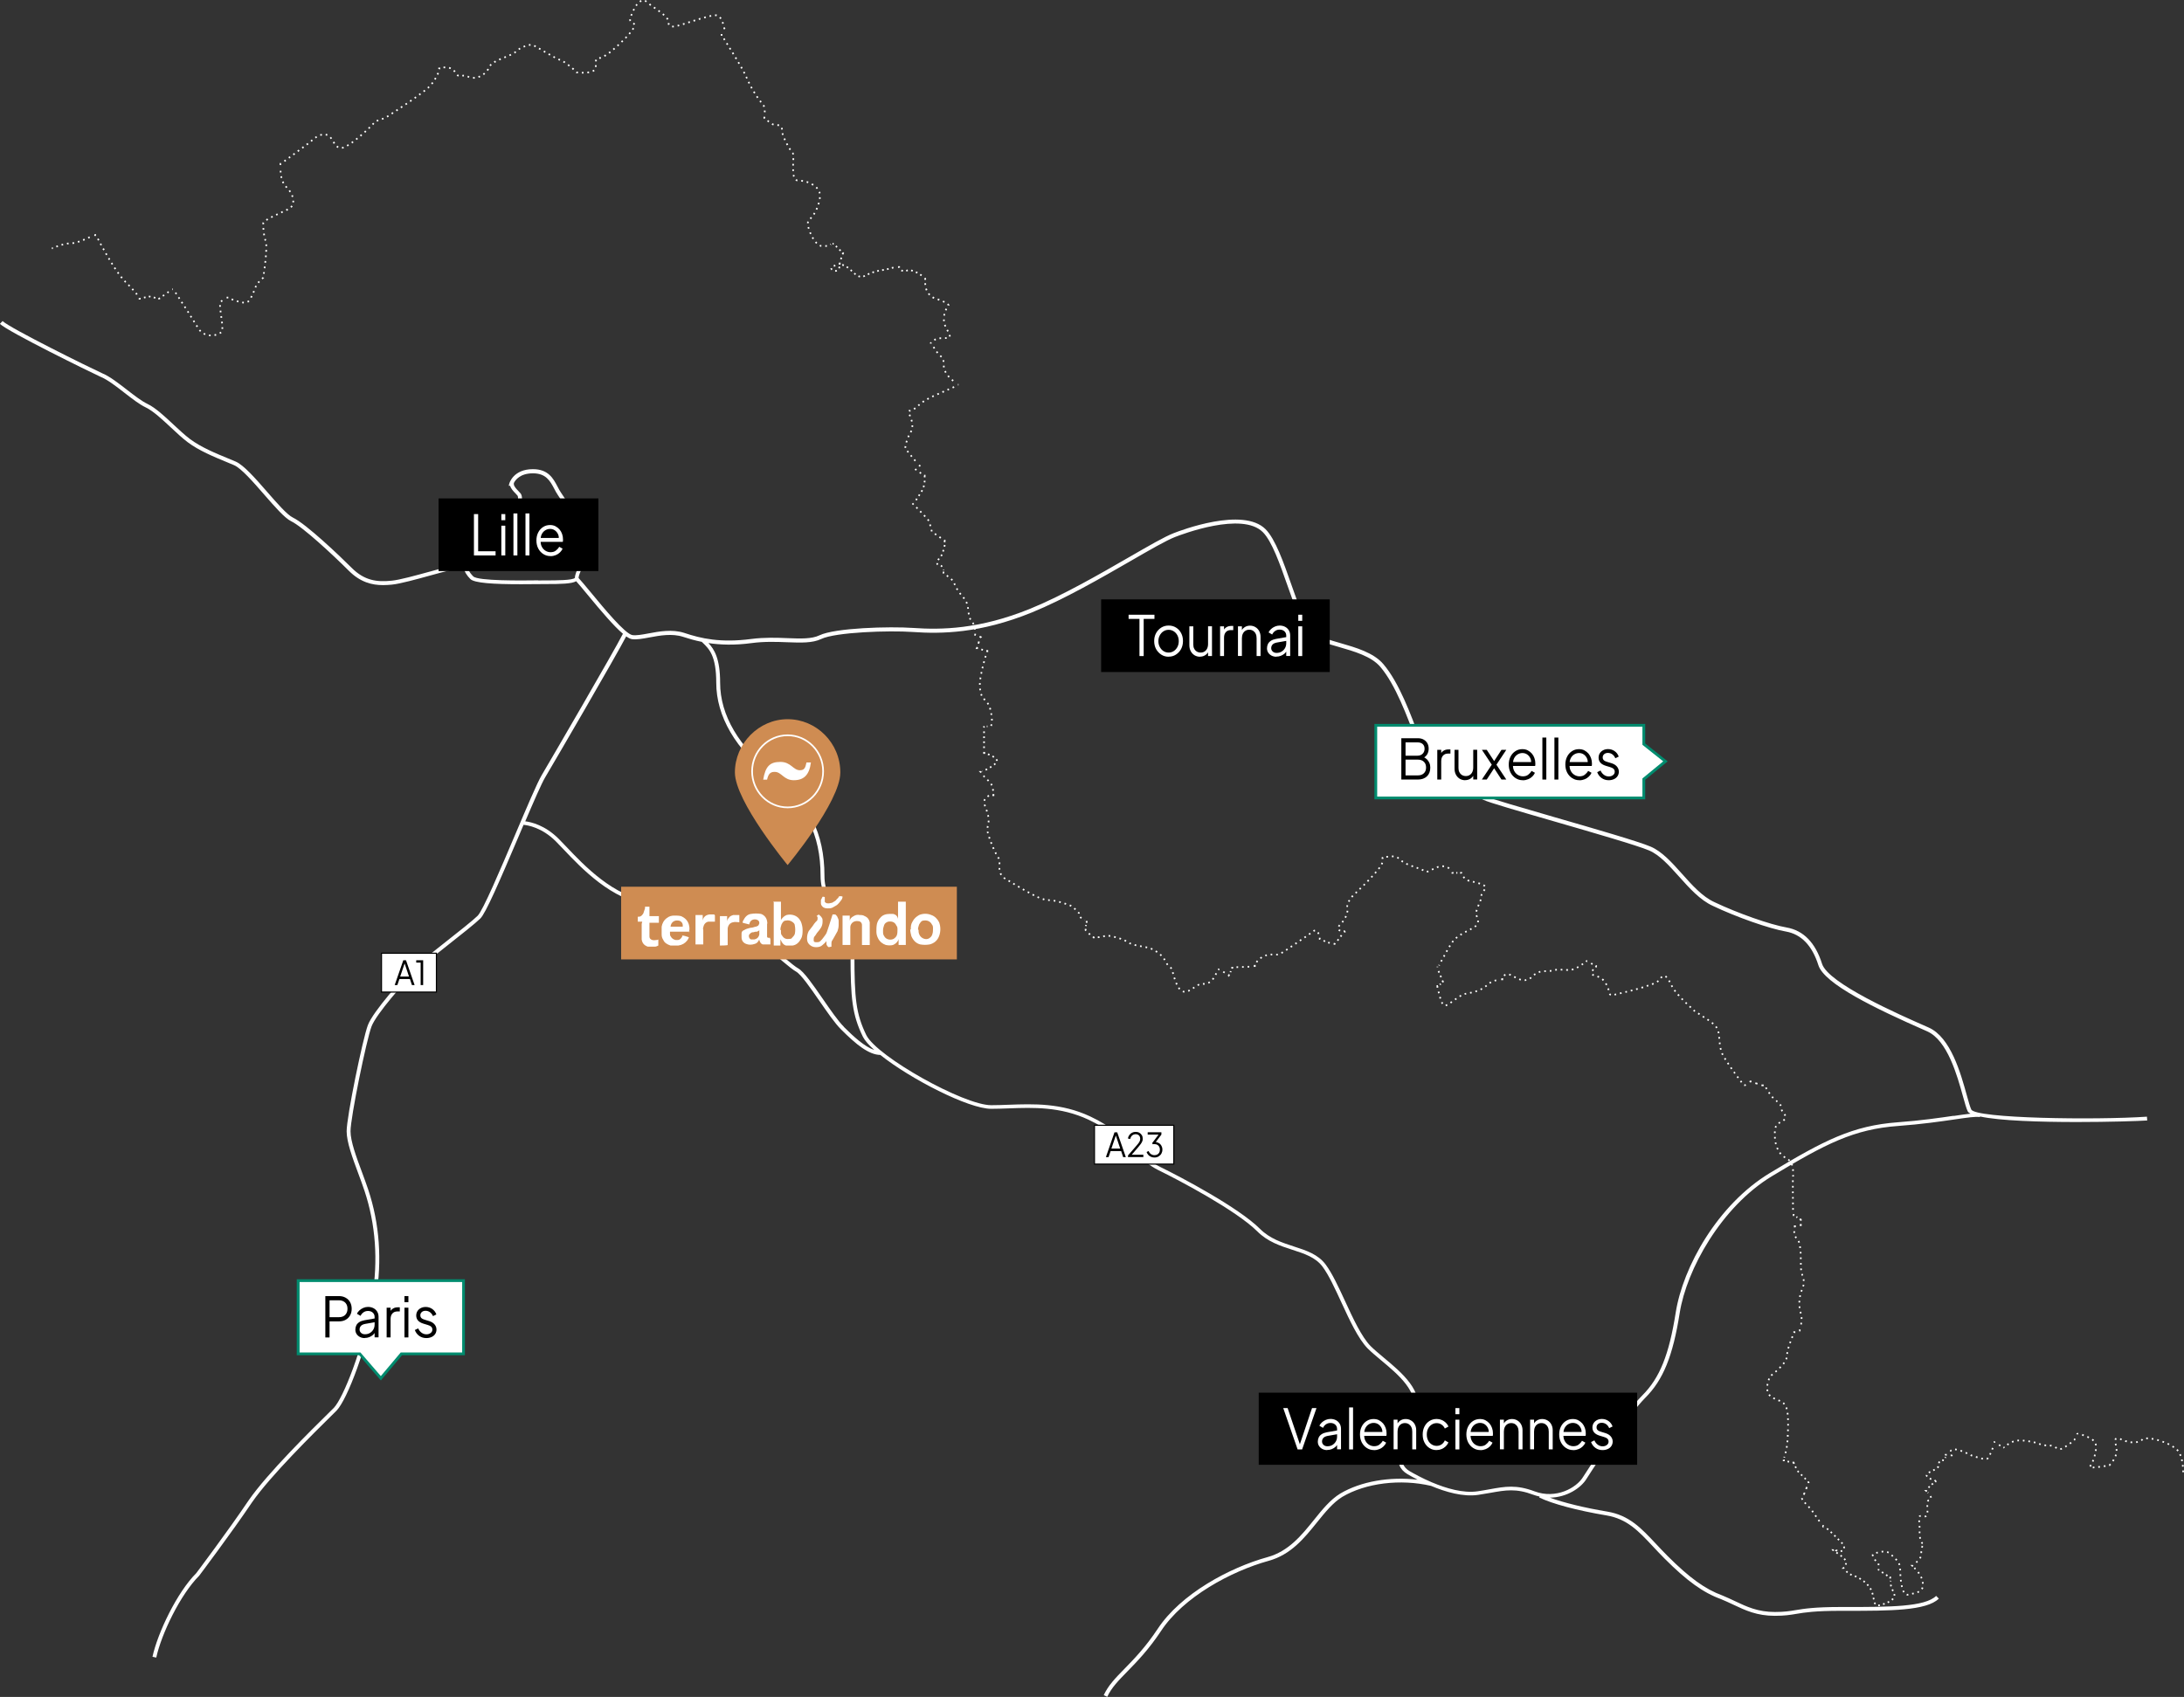 <svg xmlns="http://www.w3.org/2000/svg" id="Calque_2" data-name="Calque 2" viewBox="0 0 393.59 305.89"><rect x="0" y="0" width="393.59" height="305.89" fill="#333333" stroke="none"/><defs><style> .cls-1 { fill: #fff; } .cls-2 { fill: #008b6e; } .cls-3 { fill: #cf8c52; } </style></defs><g id="Calque_2-2" data-name="Calque 2"><g><path class="cls-1" d="M386.96,201.99l-.05-.7c-9.25.63-30.96.33-31.66-1.3-.22-.47-.48-1.4-.81-2.58-1.08-3.9-2.89-10.44-6.87-12.19l-.47-.21c-4.82-2.12-17.62-7.74-18.74-11.28-1.2-3.8-3.34-6-6.37-6.54-2.96-.51-8.8-2.56-13.02-4.57-2.16-.98-4.04-3.08-5.85-5.11-1.85-2.07-3.61-4.03-5.65-4.9-2.18-.93-10.19-3.25-17.26-5.29-5.96-1.73-11.58-3.35-12.52-3.8-1.89-.9-9.93-5.54-11.74-10.15-1.7-4.6-3.81-10.33-6.65-13.66-1.75-2.07-4.98-2.99-7.82-3.81-1.84-.53-3.58-1.03-4.65-1.75-1.35-.93-2.74-4.88-4.08-8.69-1.43-4.09-2.92-8.31-4.68-10.07-4.06-4.06-15.31.22-16.57.72-1.59.61-4.44,2.26-8.05,4.34-5.31,3.06-11.92,6.88-17.75,9.26-9.21,3.76-16.14,3.83-21.14,3.48-4.22-.3-14.07-.02-16.88,1.33-1.42.68-3.43.6-5.76.51-1.94-.08-4.14-.16-6.54.15-5.53.73-9.06-.09-12.05-1.09-2.18-.71-4.56-.27-6.47.09-1.17.22-2.18.4-2.89.3-1.3-.19-5.21-4.92-7.54-7.75-.94-1.14-1.69-2.03-2.17-2.55,0-.02.02-.03.02-.05,0-.39.35-1.18.65-1.87.25-.57.51-1.15.64-1.64.21-.76-.09-2.15-.38-3.5-.16-.74-.31-1.45-.31-1.8,0-.83-1.27-2.78-2.93-5.24-.32-.47-.61-.9-.84-1.26-.23-.33-.43-.71-.63-1.1-.78-1.48-1.66-3.15-4.45-3.15-3.53,0-4.23,2.54-4.24,2.56l-.11.44h.25c.15.52.59.99.97,1.37.14.14.26.27.36.4.19.23.07,1.16,0,1.71-.04.34-.08.65-.08.87,0,.36-.75,1.6-1.38,1.86-.15.07-.2.02-.2.01-.76-.88-2.08-.84-2.79-.24-.27.22-.58.71-1.06,1.44-.71,1.1-1.69,2.6-2.96,3.88-.88.88-1.3,1.79-1.3,2.72-1.08.09-3.35.71-5.97,1.43-2.7.74-5.49,1.51-6.91,1.65-2.67.28-4.92,0-7.22-2.3-2.13-2.13-8.2-7.92-10.6-9.07-1.03-.49-2.86-2.59-4.63-4.62-2.09-2.4-4.25-4.87-5.69-5.48-.42-.18-.87-.36-1.32-.55-2.31-.95-4.93-2.03-6.91-3.51-.93-.7-1.97-1.67-2.98-2.61-1.59-1.49-3.24-3.03-4.68-3.72-1.05-.5-2.34-1.5-3.7-2.55-1.53-1.18-3.1-2.41-4.41-2.95-2.49-1.14-16.58-8.1-18.01-9.44l-.48.51c1.6,1.49,16.1,8.6,18.2,9.57,1.23.51,2.77,1.7,4.26,2.86,1.39,1.08,2.71,2.1,3.83,2.63,1.34.64,2.95,2.15,4.51,3.6,1.02.95,2.07,1.94,3.03,2.66,2.04,1.53,4.71,2.63,7.06,3.6.45.19.89.37,1.31.55,1.29.55,3.49,3.07,5.43,5.3,1.9,2.18,3.7,4.24,4.85,4.8,2.05.98,7.47,6,10.4,8.93,2.08,2.08,4.17,2.59,6.18,2.59.54,0,1.08-.04,1.6-.09,1.48-.15,4.3-.93,7.03-1.68,2.4-.66,4.86-1.33,5.85-1.41.16.71.57,1.41,1.24,2.08.73.73,4.11.94,9.13.94.97,0,1.99,0,3.07-.02.6,0,1.09-.01,1.44-.01,2.71,0,4.62-.04,5.43-.51.48.53,1.21,1.4,2.04,2.41,2.51,3.04,4.77,5.7,6.39,7.06-1.73,3.38-12.82,22.41-14.65,25.51-.81,1.37-2.72,5.87-4.74,10.63-2.61,6.16-5.86,13.82-6.8,14.7-.8.8-3.51,2.94-6.14,5.01-2.63,2.07-5.11,4.03-5.86,4.79-1.32,1.32-6.83,7.39-7.78,9.92-.93,2.49-3.82,16.48-3.82,19.12,0,1.95,1.07,4.84,2.11,7.64.39,1.05.78,2.09,1.1,3.07,2.02,6.07,2.49,12.54,1.39,19.23-1.64,9.32-5.24,18.16-6.9,19.91-.23.23-.56.56-.98.97-3.01,2.96-10.99,10.81-14.36,15.68-3.65,5.43-9.43,13.11-9.46,13.15-3.46,3.46-6.94,10.72-7.89,15.07l.68.15c.93-4.26,4.33-11.35,7.74-14.76.06-.08,5.85-7.77,9.51-13.21,3.33-4.82,11.28-12.63,14.27-15.58.42-.42.76-.75.99-.98,1.96-2.07,5.56-11.58,7.09-20.28,1.12-6.81.65-13.39-1.41-19.57-.33-.99-.72-2.04-1.11-3.1-1.02-2.74-2.07-5.57-2.07-7.39,0-2.52,2.88-16.5,3.78-18.88.86-2.3,6.08-8.14,7.62-9.68.72-.72,3.3-2.76,5.8-4.73,2.64-2.08,5.37-4.24,6.19-5.06.96-.91,3.49-6.76,6.96-14.93.28-.66.56-1.32.83-1.96.76.07,3.32.48,5.82,2.98.41.41.88.9,1.39,1.44,3.25,3.43,8.7,9.17,15.31,9.96,1.11.15,2.68.24,4.34.34,3.74.21,8.38.48,10.11,1.6,1.18.8,3.62,2.95,5.98,5.03,2.66,2.34,5.17,4.55,6.14,5.09.92.51,2.6,2.94,4.22,5.28,1.38,1.99,2.8,4.06,3.91,5.16,2.73,2.73,4.99,4.56,7.08,4.6,5.43,4.33,15.9,9.71,19.97,9.71,1.04,0,2.11-.04,3.2-.08,4.35-.16,9.28-.33,14.35,2.04,3.62,1.7,5.97,3.81,8.04,5.67,1.58,1.42,2.94,2.64,4.56,3.43,3.67,1.79,14.02,7.25,17.81,11.03,1.88,1.88,4.16,2.62,6.35,3.33,2.14.69,4.16,1.35,5.41,3.03,1.13,1.52,2.23,3.91,3.4,6.45,1.48,3.2,3.01,6.52,4.73,8.29.67.67,1.53,1.39,2.44,2.15,3.08,2.57,6.92,5.78,5.68,9.29-.33.92-.69,1.82-1.04,2.69-1.48,3.67-2.75,6.84.09,8.53.41.24,1.05.6,1.84,1.01-4.98-.6-10.23.29-13.94,2.49-1.81,1.11-3.24,2.88-4.75,4.76-2.24,2.78-4.56,5.65-8.36,6.7-6.88,1.9-15.66,6.64-19.8,12.94-2.2,3.32-4.29,5.46-5.97,7.18-1.65,1.68-2.95,3.02-3.75,4.77l.64.29c.75-1.64,2.02-2.93,3.62-4.57,1.7-1.74,3.82-3.91,6.06-7.28,4.03-6.15,12.65-10.79,19.4-12.66,4.02-1.11,6.41-4.07,8.72-6.94,1.48-1.83,2.87-3.56,4.57-4.6,4.21-2.49,10.47-3.26,15.98-1.97,2.57,1.08,5.77,2.03,8.5,1.62.81-.12,1.54-.25,2.22-.37,2.76-.49,4.59-.82,7.71.35.38.14.76.25,1.14.33l-.08.16c2.25,1.12,6.89,2.36,12.1,3.23,3.74.62,5.81,2.83,8.43,5.63.65.7,1.33,1.42,2.08,2.17,4.02,4.02,6.95,6.13,10.12,7.28.79.32,1.52.67,2.23,1,2.2,1.04,4.27,2.02,7.5,2.02,1.79,0,2.75-.16,3.88-.35,1.49-.25,3.34-.55,8.03-.55h1.02c7.74,0,14.42,0,16.63-2.2l-.49-.49c-2,2-8.54,2-16.13,2h-1.02c-4.74,0-6.62.31-8.14.56-1.09.18-2.03.34-3.76.34-3.08,0-5.08-.95-7.21-1.96-.72-.34-1.46-.69-2.27-1.02-3.07-1.12-5.93-3.18-9.87-7.12-.74-.74-1.42-1.47-2.07-2.16-2.71-2.89-4.85-5.18-8.82-5.84-4.13-.69-7.86-1.61-10.32-2.51,3.04-.03,5.65-1.75,6.65-3.46,2.42-3.8,7.74-11.72,10.55-14.54,3.23-3.23,4.97-7.52,6.2-15.29,1.24-7.83,7.49-19.13,16.63-24.66,9.67-5.84,14.75-8.47,22.75-9.05,4.23-.31,7.63-.81,10.12-1.17,2.25-.33,3.88-.57,4.59-.43l.02-.11c3.57.78,10.87,1,17.46,1,5.8,0,11.04-.17,12.71-.28ZM96.99,104.61c-2.97.04-10.86.13-11.7-.71-1.49-1.49-1.49-3.01,0-4.5,1.33-1.33,2.33-2.87,3.06-3.99.39-.61.73-1.13.92-1.29.21-.17.5-.27.81-.27.37,0,.75.14,1.02.45.26.26.61.31.99.16.84-.35,1.81-1.81,1.81-2.5,0-.2.04-.48.07-.78.11-.87.22-1.77-.15-2.23-.11-.13-.25-.28-.4-.44-.37-.38-.82-.86-.82-1.24v-.19c.27-.56,1.13-1.76,3.45-1.76s3.08,1.35,3.83,2.78c.21.4.43.81.67,1.16.23.35.52.78.84,1.26,1.05,1.56,2.81,4.17,2.81,4.85,0,.42.15,1.13.32,1.94.25,1.15.55,2.57.39,3.17-.12.44-.37,1-.6,1.54-.36.83-.71,1.61-.7,2.13-.28.47-3.57.47-5.15.47-.35,0-.85,0-1.45.01ZM152.09,185.1c-1.06-1.06-2.46-3.09-3.82-5.06-1.74-2.52-3.39-4.91-4.45-5.5-.9-.5-3.5-2.79-6.02-5-2.38-2.09-4.83-4.25-6.06-5.08-1.89-1.24-6.44-1.49-10.46-1.72-1.65-.09-3.2-.18-4.29-.33-6.37-.76-11.71-6.39-14.9-9.75-.51-.54-.98-1.03-1.4-1.45-2.47-2.47-4.97-3.03-6.03-3.16,1.57-3.68,2.94-6.83,3.58-7.91,1.82-3.06,12.68-21.72,14.61-25.43.4.28.75.46,1.03.5.82.12,1.89-.07,3.12-.3,1.93-.36,4.11-.76,6.12-.11,1,.33,2.11.65,3.35.9l.2.19c1.13,1.09,2.41,2.33,2.41,7.17,0,6.06,3.47,12,10.03,17.17,6.06,4.78,8.77,10.22,8.77,17.62,0,3.01,1.22,4.57,2.5,6.21,1.42,1.82,2.9,3.69,2.9,7.89,0,8.03.29,10.97,2.24,14.96.35.68,1.07,1.48,2.04,2.36-1.72-.59-3.63-2.31-5.48-4.16ZM352.08,201.13c-2.47.36-5.86.86-10.07,1.17-8.15.6-13.28,3.25-23.06,9.15-9.43,5.7-15.67,16.96-16.96,25.15-1.2,7.61-2.88,11.79-6,14.91-3.58,3.58-10.36,14.21-10.66,14.67-1.2,2.04-4.93,4.09-8.77,2.65-3.3-1.24-5.31-.88-8.08-.38-.67.12-1.39.25-2.2.37-2.6.38-5.68-.54-8.17-1.59h0s-.02,0-.03-.01c-1.83-.78-3.34-1.62-4.07-2.05-2.21-1.31-1.36-3.77.21-7.67.35-.87.71-1.78,1.05-2.71,1.41-3.97-2.64-7.35-5.89-10.06-.9-.75-1.74-1.46-2.39-2.1-1.63-1.69-3.14-4.95-4.59-8.1-1.19-2.57-2.31-4.99-3.48-6.57-1.39-1.87-3.51-2.55-5.76-3.28-2.12-.69-4.31-1.4-6.08-3.16-3.85-3.85-14.29-9.37-17.99-11.17-1.54-.75-2.86-1.94-4.4-3.32-2.11-1.89-4.49-4.04-8.21-5.78-5.23-2.45-10.24-2.27-14.68-2.11-1.08.04-2.14.08-3.17.08-4.94,0-20.49-8.72-22.49-12.6-1.89-3.89-2.16-6.62-2.16-14.65,0-4.44-1.62-6.5-3.04-8.32-1.26-1.61-2.36-3-2.36-5.78,0-7.64-2.79-13.25-9.03-18.17-6.39-5.04-9.77-10.79-9.77-16.62,0-4.39-1.07-6.06-2.11-7.16,2.14.32,4.67.42,7.8,0,2.33-.31,4.5-.22,6.42-.15,2.42.09,4.51.17,6.09-.58,2.6-1.25,12.27-1.57,16.52-1.27,5.08.36,12.11.29,21.46-3.52,5.88-2.4,12.51-6.23,17.84-9.3,3.44-1.99,6.41-3.7,7.96-4.3,1.23-.48,12.08-4.62,15.82-.88,1.65,1.65,3.1,5.79,4.51,9.81,1.44,4.1,2.8,7.97,4.34,9.04,1.16.79,2.95,1.3,4.85,1.85,2.75.79,5.87,1.69,7.48,3.59,2.75,3.24,4.84,8.9,6.54,13.5,1.87,4.79,10.13,9.56,12.08,10.49.99.47,6.38,2.03,12.63,3.84,7.05,2.04,15.04,4.35,17.18,5.26,1.9.81,3.6,2.71,5.41,4.72,1.86,2.08,3.79,4.23,6.08,5.27,4.26,2.03,10.18,4.11,13.19,4.63,2.75.49,4.71,2.53,5.83,6.06,1.07,3.38,10.27,7.82,19.12,11.71l.47.21c3.67,1.61,5.42,7.95,6.47,11.73.34,1.21.6,2.17.85,2.68.07.16.25.3.5.44-.81.08-1.81.23-3.03.41Z"></path><g><rect class="cls-1" x="9.34" y="44.59" width=".2" height=".3"></rect><path class="cls-1" d="M10.19,44.59l-.09-.28.29-.09.09.29-.28.09ZM11.13,44.29l-.08-.29c.1-.03.2-.05.29-.08l.07.29c-.1.02-.19.05-.29.08ZM12.09,44.07l-.05-.3c.1-.02.2-.03.3-.04l.04.3c-.1.01-.19.03-.29.04ZM13.07,43.99l-.02-.3c.09,0,.18-.02.28-.04l.06.29c-.11.02-.22.04-.31.04ZM14.08,43.76l-.09-.29c.09-.03.19-.06.28-.09l.1.28c-.1.03-.19.07-.29.1ZM15.03,43.41l-.11-.28c.09-.04.18-.08.27-.11l.12.28c-.09.04-.19.08-.28.12ZM15.96,43.01l-.13-.27c.09-.04.18-.09.27-.13l.13.27c-.09.04-.18.09-.27.13Z"></path><polygon class="cls-1" points="17.29 42.54 16.99 42.54 16.99 42.34 17.04 42.34 17.04 42.19 17.29 42.19 17.29 42.54"></polygon><path class="cls-1" d="M24.56,53.16c-.06-.07-.12-.15-.18-.23l.23-.19c.07.08.13.16.19.24l-.24.18ZM23.92,52.4c-.06-.07-.13-.14-.2-.22l.22-.2c.07.08.14.15.2.22l-.22.2ZM23.25,51.67l-.21-.21.21-.21.21.21-.21.21ZM22.55,50.96c-.08-.08-.15-.15-.21-.22l.22-.2c.06.07.13.14.19.2l-.2.23ZM21.87,50.21c-.06-.08-.13-.16-.19-.24l.24-.18c.06.08.12.16.19.23l-.23.19ZM21.26,49.41c-.06-.08-.12-.16-.18-.25l.25-.17c.06.08.12.16.17.24l-.24.18ZM20.68,48.58l-.17-.25.25-.17.17.25-.25.17ZM20.14,47.74l-.16-.26.25-.16.16.25-.25.16ZM19.61,46.88l-.15-.26.26-.15.15.26-.26.15ZM19.1,46.01l-.15-.26.26-.15.15.26-.26.15ZM18.61,45.14l-.15-.26.26-.15.15.26-.26.15ZM18.12,44.26l-.14-.26.26-.14.14.26-.26.14ZM17.65,43.38l-.14-.27.26-.14.14.27-.26.14Z"></path><polygon class="cls-1" points="25.34 53.99 24.99 53.99 24.99 53.74 25.14 53.74 25.14 53.69 25.34 53.69 25.34 53.99"></polygon><path class="cls-1" d="M27.96,53.83l-.29-.07.07-.29.29.07-.07.29ZM25.97,53.79l-.06-.29.29-.06.06.29-.29.06ZM27.08,53.63l-.14-.03-.09.02-.06-.29.15-.03.21.05-.07.29Z"></path><polygon class="cls-1" points="28.67 53.99 28.54 53.99 28.54 53.69 28.6 53.69 28.77 53.61 28.91 53.88 28.67 53.99"></polygon><path class="cls-1" d="M29.43,53.47l-.17-.24.24-.17.17.24-.24.17ZM30.24,52.89l-.17-.24.24-.17.17.24-.24.17Z"></path><rect class="cls-1" x="31.04" y="51.99" width=".1" height=".3"></rect><path class="cls-1" d="M37.95,60.61c-.1,0-.21-.01-.31-.02l.04-.3c.1.01.19.02.28.02v.3ZM38.68,60.55l-.05-.29c.1-.02.19-.04.28-.06l.08.29c-.1.03-.2.05-.31.07ZM36.93,60.4c-.1-.04-.19-.08-.29-.14l.15-.26c.08.05.17.09.25.12l-.11.28ZM39.67,60.21l-.14-.27c.09-.05.17-.1.23-.15l.18.24c-.08.06-.17.12-.27.17ZM36.05,59.82c-.07-.07-.14-.15-.21-.23l.23-.19c.06.08.13.15.19.21l-.21.21ZM40.22,59.29h-.3s0-.12,0-.12c0-.06,0-.12,0-.18h.3c0,.06,0,.12,0,.18v.12ZM35.43,58.99l-.15-.26.26-.16.15.26-.26.15ZM39.87,58.3c0-.1-.02-.2-.03-.3l.3-.03c.01.1.02.2.03.3l-.3.03ZM34.91,58.14l-.16-.26.25-.16.16.26-.25.16ZM39.75,57.31l-.04-.3.3-.04.04.3-.3.04ZM34.38,57.29l-.16-.25.25-.16.16.25-.25.16ZM33.85,56.44l-.16-.25.25-.16.16.25-.25.16ZM39.62,56.32l-.04-.3.3-.04.04.3-.3.04ZM33.31,55.6l-.16-.25.25-.16.16.25-.25.16ZM39.52,55.31c0-.11-.01-.21-.02-.31h.3c0,.08,0,.18.01.29l-.3.02ZM32.76,54.76l-.16-.25.25-.16.16.25-.25.16ZM39.93,54.47l-.2-.22c.07-.07.16-.13.24-.2l.18.24c-.08.06-.16.12-.22.18ZM32.22,53.92l-.16-.25.25-.16.16.25-.25.16ZM31.67,53.08l-.16-.25.25-.16.16.25-.25.16Z"></path><rect class="cls-1" x="40.84" y="53.49" width=".3" height=".3"></rect><path class="cls-1" d="M43.94,54.7c-.1,0-.2-.02-.31-.03l.04-.3c.1.01.19.02.28.03l-.02.3ZM44.7,54.56l-.15-.26s.06-.04.08-.06c.03-.03.06-.07.1-.11l.23.19s-.08.09-.12.13c-.04.04-.09.08-.14.11ZM42.93,54.51c-.1-.03-.19-.06-.29-.09l.09-.29c.09.03.19.06.28.08l-.08.29ZM41.97,54.19c-.1-.04-.19-.07-.28-.11l.11-.28c.09.04.18.07.28.11l-.11.28ZM45.36,53.71l-.26-.15c.05-.08.09-.17.14-.26l.27.13c-.05.09-.09.18-.14.27ZM45.8,52.8l-.28-.12c.04-.09.08-.18.12-.27l.28.12c-.04.09-.08.19-.12.28ZM46.18,51.86l-.28-.1c.04-.11.07-.2.1-.28l.28.1c-.03.08-.06.18-.1.28ZM46.63,51.06l-.21-.21.21-.21.21.21-.21.21ZM47.34,50.36l-.21-.21.21-.21.09.09.16.02v.05s-.04.04-.04.04l-.21.21ZM47.69,49.36l-.3-.04.04-.26h.15s.15,0,.15,0l-.04.3ZM47.83,48.37l-.3-.04.04-.3.3.04-.04.3ZM47.95,47.37l-.3-.03.03-.3.3.03-.03.3ZM48.05,46.37l-.3-.03c0-.1.02-.2.02-.3l.3.02c0,.1-.02.2-.02.3ZM48.12,45.37h-.3c0-.12,0-.22.01-.31h.3c0,.11,0,.21-.01.31ZM47.84,44.36c0-.1,0-.2-.01-.29l.3-.02c0,.1.01.2.01.31h-.3ZM47.71,43.43v-.03c-.04-.1-.07-.18-.09-.27l.29-.08c.02.08.05.17.07.25l-.27.13ZM47.46,42.43c-.02-.1-.04-.2-.05-.3l.3-.04c.01.1.03.19.05.29l-.29.05ZM47.33,41.42c0-.1-.02-.21-.02-.3l.3-.02c0,.09.01.19.02.3l-.3.02ZM47.29,40.41v-.17c0-.06.02-.13.06-.19l.26.15s-.02.04-.02.05v.17h-.3ZM48.08,39.79l-.16-.25c.08-.05.17-.11.26-.16l.15.26c-.09.05-.17.1-.25.15ZM48.94,39.31l-.14-.27c.09-.05.18-.09.27-.14l.13.27c-.09.04-.18.09-.27.13ZM49.83,38.87l-.13-.27.27-.13.13.27-.27.13ZM50.74,38.44l-.13-.27.27-.13.13.27-.27.13ZM51.65,38.01l-.13-.27c.09-.05.18-.09.27-.13l.14.27c-.09.04-.18.09-.27.14ZM52.54,37.46l-.21-.21c.06-.06.12-.13.17-.21l.25.16c-.06.09-.13.18-.21.26ZM52.99,36.49l-.3-.03c0-.06.01-.13.01-.2,0-.03,0-.05,0-.08h.3s0,.05,0,.08c0,.08,0,.15-.01.23ZM52.59,35.53c-.03-.09-.06-.18-.1-.27l.28-.11c.04.1.08.2.11.29l-.29.09ZM52.18,34.66c-.05-.08-.1-.16-.16-.24l.25-.17c.06.08.12.17.17.26l-.25.16ZM51.59,33.9s-.1-.1-.15-.14l-.07-.07.22-.2.05.06s.1.1.16.15l-.21.21ZM50.95,33.08c-.05-.09-.09-.19-.13-.28l.28-.12c.04.09.08.18.12.26l-.27.14ZM50.6,32.11c-.02-.1-.05-.2-.07-.3l.29-.06c.02.1.04.19.06.29l-.29.07ZM50.43,31.1c0-.1-.02-.21-.02-.3l.3-.02c0,.1.01.19.02.29l-.3.03Z"></path><polygon class="cls-1" points="50.69 29.74 50.39 29.74 50.39 29.39 50.64 29.39 50.64 29.54 50.69 29.54 50.69 29.74"></polygon><path class="cls-1" d="M51.33,29.17l-.17-.24.24-.17.18.24-.25.18ZM52.14,28.58l-.18-.24.24-.18.18.24-.24.18ZM52.95,27.99l-.18-.24.24-.18.18.24-.24.18ZM53.75,27.39l-.18-.24.24-.18.18.24-.24.18ZM61.65,26.8l-.04-.3c.08-.01.17-.03.27-.06l.09.29c-.11.04-.21.06-.32.08ZM54.56,26.79l-.18-.24.24-.18.18.24-.24.18ZM60.88,26.68c-.1-.05-.19-.11-.28-.19l.2-.23c.07.06.14.11.22.15l-.14.27ZM62.63,26.41l-.15-.26c.08-.05.17-.1.25-.16l.16.25c-.09.06-.17.11-.26.16ZM55.36,26.19l-.18-.24.24-.18.18.24-.24.18ZM60.13,25.93c-.06-.08-.11-.17-.16-.26l.26-.16c.05.08.1.17.16.25l-.25.17ZM63.47,25.85l-.17-.24c.08-.06.16-.12.24-.17l.18.24c-.08.06-.16.12-.25.18ZM56.15,25.57l-.19-.24c.09-.07.16-.13.23-.19l.19.23c-.07.06-.15.12-.24.19ZM64.28,25.25l-.19-.24.23-.19.19.23-.24.19ZM59.6,25.08c-.06-.08-.11-.16-.17-.23l.23-.19c.07.08.13.16.19.25l-.25.17ZM56.92,24.94l-.18-.24c.08-.06.17-.12.26-.17l.15.26c-.08.05-.16.1-.24.16ZM65.05,24.61l-.2-.23.23-.2.2.23-.23.2ZM57.76,24.5l-.09-.29c.1-.03.2-.06.31-.08l.06.29c-.09.02-.18.04-.27.07ZM58.93,24.48c-.08-.03-.17-.06-.26-.07l.05-.3c.11.02.22.05.32.09l-.11.28ZM65.81,23.94l-.2-.22.22-.2.2.22-.22.2ZM66.54,23.25l-.21-.21.11-.09h0s.11-.12.11-.12l.21.21-.21.21ZM67.25,22.54l-.21-.21.21-.21.21.21-.21.21ZM67.94,21.93l-.1-.28.28-.1.1.28-.28.1ZM68.88,21.6l-.1-.28.28-.1.1.28-.28.1ZM69.83,21.17l-.16-.25.25-.16.16.25-.25.16ZM70.67,20.62l-.17-.25.25-.17.17.25-.25.17ZM71.5,20.07l-.17-.25.25-.17.17.25-.25.17ZM72.33,19.51l-.17-.25.25-.17.17.25-.25.17ZM73.17,18.95l-.17-.25.25-.17.17.25-.25.17ZM73.99,18.38l-.17-.25.25-.17.17.25-.25.17ZM74.81,17.8l-.17-.24.25-.17.17.24-.25.17ZM75.63,17.21l-.18-.24.24-.18.18.24-.24.18ZM76.43,16.61l-.18-.24c.08-.06.16-.12.23-.18l.19.23c-.08.06-.16.12-.24.19ZM77.21,15.97l-.2-.22c.08-.07.15-.14.21-.2l.21.21c-.07.06-.14.13-.23.21ZM77.92,15.22l-.23-.19c.06-.08.12-.15.18-.23l.24.18c-.06.08-.12.16-.19.24ZM78.5,14.39l-.26-.16c.05-.09.1-.17.15-.25l.26.15c-.05.09-.1.18-.15.26ZM78.98,13.49l-.27-.12c.04-.09.08-.18.12-.27l.28.11c-.04.09-.08.18-.12.28Z"></path><polygon class="cls-1" points="79.34 12.49 79.14 12.49 79.14 12.44 78.99 12.44 78.99 12.19 79.34 12.19 79.34 12.49"></polygon><path class="cls-1" d="M85.31,14.18s-.04,0-.06,0v-.3s.06,0,.08,0c.07,0,.14,0,.21,0l.03.3c-.08,0-.17,0-.25.01ZM84.51,14.04s-.09-.04-.14-.06c-.06-.03-.1-.05-.15-.07l.12-.27s.1.05.15.08c.03.01.07.03.11.04l-.11.28ZM86.28,14.02l-.1-.28c.09-.03.18-.07.27-.11l.12.27c-.1.04-.19.08-.29.12ZM82.57,13.81c-.1-.04-.19-.11-.28-.2l.21-.21c.07.07.14.12.2.15l-.13.27ZM83.35,13.8l-.06-.29c.08-.02.2-.04.32-.04v.3c-.1,0-.19.02-.26.03ZM87.2,13.53l-.18-.24c.08-.06.15-.12.22-.18l.2.22c-.08.07-.16.13-.24.2ZM105.08,13.26h-.22s0-.3,0-.3h.22s.08,0,.08,0v.3s-.08,0-.08,0ZM105.87,13.22l-.03-.3c.1-.01.19-.02.29-.04l.05.3c-.1.02-.2.03-.31.04ZM104.15,13.22c-.14-.01-.23-.02-.23-.02h-.05s-.09-.1-.09-.1l.18-.2s0,0,.01,0l.02-.02.02.02s.09,0,.16.02l-.03.3ZM81.85,13.02c-.05-.08-.11-.15-.17-.22l.22-.2c.07.08.14.16.2.26l-.25.16ZM106.89,12.97l-.13-.27c.09-.04.16-.09.22-.14l.19.23c-.08.07-.18.12-.29.18ZM87.94,12.79l-.24-.18c.06-.08.11-.16.16-.24l.26.15c-.05.09-.11.18-.17.26ZM103.27,12.62c-.07-.06-.14-.13-.22-.2l.2-.23c.08.07.16.14.23.2l-.2.22ZM81.16,12.45c-.09-.03-.17-.06-.26-.08l.07-.29c.1.02.21.06.31.1l-.11.28ZM80.23,12.3c-.1,0-.2,0-.3,0v-.3c.1,0,.2,0,.3,0v.3ZM107.51,12.08l-.3-.03c.01-.1.02-.2.02-.29h.3c0,.11-.01.21-.02.32ZM102.51,11.98c-.08-.06-.15-.12-.23-.18l.18-.24c.08.06.16.12.24.19l-.19.23ZM88.44,11.93l-.24-.18c.06-.08.13-.16.21-.24l.21.21c-.07.07-.13.14-.18.21ZM101.72,11.39c-.08-.05-.17-.11-.25-.16l.15-.26c.09.05.17.11.26.16l-.16.25ZM89.15,11.33l-.16-.25c.09-.05.18-.1.27-.15l.14.26c-.09.05-.17.1-.25.15ZM107.54,11.06h-.3c0-.15.02-.26.04-.34l.29.09c-.02.06-.03.14-.03.26ZM100.86,10.94c-.09-.03-.18-.07-.28-.12l.12-.27c.1.04.19.08.27.11l-.11.28ZM90.02,10.88l-.12-.27c.09-.04.18-.08.28-.12l.12.28c-.09.04-.18.08-.27.12ZM108,10.6l-.02-.3c.07,0,.13.01.27-.02l.08.29c-.14.04-.24.03-.33.03ZM99.94,10.5l-.27-.14.14-.26.26.14-.14.27ZM90.94,10.5l-.11-.28.28-.11.11.28-.28.11ZM109,10.24l-.16-.26c.08-.05.16-.1.25-.16l.17.25c-.09.06-.18.11-.26.17ZM91.87,10.12l-.12-.28c.09-.04.18-.08.27-.12l.13.27c-.09.04-.18.08-.28.12ZM99.06,10.02l-.26-.15.15-.26.26.15-.15.26ZM109.84,9.66l-.18-.24c.08-.06.16-.12.24-.18l.19.24c-.08.06-.16.13-.24.19ZM92.79,9.65l-.17-.25c.08-.05.15-.11.22-.17l.21.21c-.08.08-.17.14-.26.2ZM98.19,9.52l-.26-.15.15-.26.26.15-.15.26ZM110.62,9.03l-.19-.23c.08-.06.15-.13.23-.19l.2.23c-.08.07-.15.13-.23.2ZM93.57,9.02l-.17-.25c.09-.06.17-.11.26-.17l.15.26c-.08.05-.16.1-.25.15ZM97.32,9.01l-.26-.15.15-.26.26.15-.15.26ZM94.42,8.57l-.12-.28c.1-.04.19-.08.29-.11l.1.28c-.09.03-.18.07-.27.1ZM96.46,8.51c-.09-.05-.18-.1-.26-.14l.14-.26c.08.04.17.09.27.15l-.15.26ZM111.38,8.37l-.2-.22c.07-.07.15-.13.22-.2l.2.22c-.07.07-.15.14-.22.2ZM95.35,8.27l-.07-.29c.12-.03.22-.05.3-.06l.05.3c-.08.01-.18.03-.29.06ZM112.12,7.68l-.21-.22c.07-.07.14-.14.21-.21l.21.21c-.07.07-.14.14-.22.21ZM112.83,6.97l-.22-.21c.07-.07.14-.15.21-.22l.22.2c-.07.07-.14.15-.21.22ZM113.51,6.22l-.23-.2c.07-.08.13-.15.19-.23l.23.19c-.06.08-.13.15-.2.23ZM114.13,5.42l-.25-.17c.06-.09.11-.17.15-.24l.26.15c-.05.08-.1.17-.17.27ZM130.64,5.3l-.13-.06v.05s-.1-.03-.1-.03v-.07s-.05-.01-.05-.01l.02-.05s-.02-.08-.03-.15l.29-.06s.02.08.02.11l.07.02-.11.25ZM121.24,4.93s-.08,0-.12,0l.02-.3c.08,0,.18,0,.28,0l.02.3c-.07,0-.14,0-.2,0ZM122.15,4.79l-.07-.29c.09-.02.19-.05.28-.08l.08.29c-.1.03-.2.06-.29.08ZM120.42,4.52c-.05-.09-.08-.2-.1-.33l.3-.05c.02.1.04.18.07.24l-.26.14ZM123.12,4.51l-.09-.29.29-.09.09.29-.29.09ZM114.19,4.49c-.04-.08-.08-.15-.14-.21l.22-.21c.08.08.14.18.19.29l-.27.13ZM130.17,4.32c-.03-.09-.06-.18-.1-.28l.28-.11c.04.1.07.2.1.29l-.29.09ZM124.08,4.2l-.09-.29.29-.09.09.29-.29.09ZM125.03,3.9l-.09-.29.29-.09.09.29-.29.09ZM113.47,3.85c-.04-.08-.06-.16-.07-.27,0-.03,0-.07,0-.11l.3.03s0,.05,0,.08c0,.05,0,.09.03.12l-.26.15ZM125.98,3.6l-.09-.29.29-.09.09.29-.29.09ZM120.2,3.56c-.04-.07-.09-.15-.15-.23l.24-.18c.08.1.13.18.18.27l-.26.14ZM129.78,3.44c-.05-.08-.11-.16-.16-.22l.23-.2c.07.08.13.17.19.26l-.25.16ZM126.94,3.32l-.08-.29.29-.08.08.29-.29.08ZM127.9,3.07l-.07-.29c.1-.02.2-.05.3-.07l.06.29c-.09.02-.19.04-.29.06ZM128.87,2.9l-.02-.3c.07,0,.13,0,.2,0,.05,0,.09,0,.14.01l-.05.3s-.07,0-.1,0c-.05,0-.1,0-.16,0ZM113.89,2.87l-.28-.11c.03-.09.07-.18.11-.28l.28.11c-.04.1-.08.19-.11.27ZM119.58,2.84c-.07-.06-.15-.13-.22-.19l.19-.23c.08.07.16.13.23.2l-.2.22ZM118.81,2.22c-.08-.06-.16-.12-.24-.18l.18-.24c.08.06.16.12.24.18l-.18.24ZM114.28,1.96l-.27-.13c.05-.09.09-.19.14-.27l.26.14c-.04.08-.09.17-.13.26ZM118.01,1.63l-.25-.17.17-.25.25.17-.17.25ZM114.76,1.11l-.25-.17c.06-.09.12-.17.18-.25l.23.19c-.06.07-.11.15-.17.23ZM117.19,1.05c-.09-.06-.17-.12-.24-.18l.18-.24c.08.06.16.12.24.18l-.18.24ZM115.4.42l-.18-.24c.1-.07.19-.13.29-.17l.12.28c-.07.03-.15.08-.23.13ZM116.39.41c-.07-.06-.14-.11-.21-.14l.12-.27c.1.05.2.11.29.19l-.2.22Z"></path><rect class="cls-1" x="129.89" y="6.14" width=".3" height=".3"></rect><path class="cls-1" d="M137.68,20.23c0-.1,0-.19-.02-.29l.3-.02c0,.1.01.21.02.31h-.3ZM137.56,19.28c-.03-.1-.06-.18-.1-.25l.27-.14c.05.09.08.19.12.31l-.29.09ZM137.04,18.51c-.06-.07-.12-.15-.19-.24l.24-.18c.06.08.12.16.18.23l-.23.19ZM136.43,17.7c-.06-.08-.11-.16-.17-.25l.25-.17c.06.08.11.17.17.25l-.25.17ZM135.88,16.86c-.05-.08-.11-.17-.16-.26l.26-.15c.05.09.1.17.16.25l-.25.16ZM135.37,15.99c-.05-.09-.1-.18-.15-.27l.26-.14c.05.09.1.17.14.26l-.26.15ZM134.9,15.1c-.04-.09-.09-.18-.13-.27l.27-.13c.04.09.09.18.13.27l-.27.13ZM134.47,14.18l-.12-.27.27-.12.12.28-.28.12ZM134.05,13.29l-.14-.26.26-.14.14.27-.27.14ZM133.58,12.41l-.15-.26.26-.15.15.26-.26.15ZM133.08,11.55l-.15-.26.26-.15.15.26-.26.15ZM132.57,10.69l-.15-.26.26-.15.16.26-.26.15ZM132.05,9.83l-.16-.26.26-.16.16.26-.26.16ZM131.53,8.98l-.16-.25.25-.16.16.26-.26.16ZM131,8.13l-.16-.25.25-.16.16.25-.25.16ZM130.47,7.28l-.15-.24.12-.1.13-.08-.13.08.14-.06.15.24-.25.16Z"></path><polygon class="cls-1" points="137.73 21.45 137.59 21.31 137.59 21.04 137.89 21.04 137.89 21.18 137.94 21.24 137.73 21.45"></polygon><path class="cls-1" d="M148.73,44.49v-.3c.1,0,.2,0,.28-.01l.02.3c-.09,0-.19.01-.31.02ZM148.01,44.49c-.11-.01-.22-.05-.33-.1l.12-.27c.08.04.17.06.24.07l-.04.3ZM149.76,44.21l-.19-.24s.05-.04.08-.06l.17.25s-.04.03-.06.05ZM147.08,43.95c-.07-.07-.14-.15-.21-.23l.23-.19c.06.08.13.15.19.21l-.21.21ZM146.45,43.13c-.05-.09-.11-.17-.16-.26l.26-.15c.05.09.1.17.15.25l-.25.16ZM145.97,42.23c-.04-.09-.08-.19-.12-.28l.28-.11c.04.09.07.18.11.27l-.27.12ZM145.61,41.27c-.03-.1-.05-.2-.08-.3l.29-.07c.02.09.05.19.07.28l-.29.08ZM145.44,40.25v-.05c0-.1,0-.2.02-.28l.3.05c-.01.07-.02.15-.02.23v.04s-.3,0-.3,0ZM146.12,39.53l-.19-.23c.07-.05.13-.12.2-.19l.22.2c-.08.09-.15.16-.23.22ZM146.78,38.73l-.25-.16c.05-.08.1-.16.15-.25l.26.15c-.05.09-.11.18-.16.26ZM147.27,37.83l-.27-.13c.04-.09.08-.18.12-.27l.28.12c-.04.09-.08.19-.12.28ZM147.64,36.88l-.29-.09c.03-.09.06-.19.08-.28l.29.08c-.03.1-.06.2-.09.29ZM147.88,35.89l-.3-.05c.02-.1.03-.19.03-.29l.3.02c0,.1-.02.2-.04.31ZM147.6,34.9c-.02-.11-.05-.19-.08-.26l.28-.11c.04.09.06.19.08.28l-.29.09ZM147.19,34.08c-.06-.07-.12-.14-.19-.21l.21-.21c.08.07.15.15.21.23l-.23.19ZM146.47,33.46c-.08-.05-.16-.1-.25-.15l.15-.26c.09.05.18.1.27.16l-.16.25ZM145.61,33.03c-.09-.03-.18-.07-.28-.1l.09-.29c.1.03.2.06.29.1l-.11.28ZM144.67,32.77c-.1-.02-.19-.03-.29-.04l.04-.3c.1.01.2.03.31.05l-.05.29ZM143.67,32.68c-.12-.02-.24-.07-.33-.15l.18-.24c.06.05.13.08.21.09l-.05.29ZM142.93,31.87c-.03-.1-.05-.2-.07-.31l.29-.05c.02.1.04.19.06.27l-.29.09ZM142.79,30.84c0-.1,0-.2,0-.31h.3c0,.1,0,.19,0,.29h-.3ZM143.08,29.84h-.3s.01-.31.01-.31h.3s-.01.31-.01.31ZM143.12,28.84h-.3c0-.11,0-.21,0-.31h.3c0,.1,0,.2,0,.31ZM142.8,27.86c-.02-.14-.05-.19-.07-.21l.23-.19c.06.08.1.19.13.35l-.3.05ZM142.3,27.08c-.05-.08-.11-.17-.16-.26l.25-.16c.05.09.11.17.16.25l-.25.17ZM141.78,26.21c-.05-.09-.1-.18-.14-.27l.27-.14c.05.09.09.18.14.26l-.26.14ZM141.33,25.31c-.04-.09-.08-.19-.12-.28l.28-.12c.04.09.08.18.12.27l-.27.12ZM140.95,24.36c-.03-.1-.06-.2-.09-.3l.29-.07c.02.09.05.18.08.28l-.29.09ZM140.78,23.35c0-.1-.02-.19-.05-.26l.29-.09c.03.09.05.2.06.33l-.3.03ZM140.36,22.73c-.07-.02-.16-.03-.27-.03l.02-.3c.13,0,.23.02.32.04l-.07.29ZM139.35,22.61c-.1-.04-.19-.08-.29-.14l.14-.26c.09.05.17.09.25.12l-.1.28ZM138.46,22.06c-.08-.07-.16-.14-.23-.21l.21-.21c.07.07.14.13.21.19l-.19.23Z"></path><rect class="cls-1" x="150.04" y="43.79" width=".2" height=".3"></rect><path class="cls-1" d="M151.38,45.3l-.21-.21.21-.21.21.21-.21.21ZM150.74,44.66l-.21-.21.21-.21.21.21-.21.21Z"></path><polygon class="cls-1" points="151.97 45.91 151.7 45.78 151.76 45.67 151.73 45.65 151.94 45.44 152.12 45.61 151.97 45.91"></polygon><rect class="cls-1" x="151.44" y="46.44" width=".3" height=".3" transform="translate(59.46 175.67) rotate(-71.57)"></rect><polygon class="cls-1" points="151.49 47.69 151.14 47.69 151.14 47.39 151.19 47.39 151.19 47.34 151.49 47.34 151.49 47.69"></polygon><path class="cls-1" d="M154.96,50.02c-.11-.02-.21-.05-.32-.1l.12-.28c.09.04.17.06.25.08l-.06.29ZM155.62,49.98l-.08-.29c.08-.02.17-.05.26-.1l.12.27c-.1.05-.2.08-.3.11ZM156.46,49.59l-.13-.27c.09-.04.19-.09.28-.13l.12.28c-.09.04-.18.08-.27.12ZM154.1,49.58c-.08-.06-.16-.13-.24-.2l.2-.22c.07.07.15.13.22.19l-.19.23ZM157.27,49.26l-.1-.28c.1-.03.2-.07.29-.1l.09.29c-.09.03-.19.06-.28.09ZM158.12,49.01l-.07-.29c.1-.02.2-.05.3-.07l.06.29c-.09.02-.19.04-.29.07ZM150.62,48.97s-.09,0-.13,0l.04-.3c.09.01.16,0,.23-.01l.1.28c-.07.02-.15.04-.23.04ZM153.42,48.97c-.07-.07-.14-.13-.22-.2l.2-.22c.08.07.15.14.22.21l-.21.22ZM158.99,48.84l-.04-.3c.12-.02.23-.03.31-.04l.03.3c-.07,0-.17.02-.29.04ZM149.86,48.72c-.16-.12-.19-.25-.19-.33,0-.02,0-.04,0-.07l.29.06h0s.03.07.07.11l-.18.24ZM159.89,48.68l-.08-.29.29-.08.08.29-.29.08ZM160.76,48.45l-.08-.29.29-.08.08.29-.29.08ZM151.33,48.42l-.27-.13.04-.09c.03-.07.06-.13.09-.19l.27.14c-.03.06-.06.11-.08.17l-.04.09ZM152.75,48.39c-.08-.06-.16-.11-.24-.17l.16-.25c.09.06.17.12.25.18l-.18.24ZM150.32,48.09l-.13-.27c.09-.04.19-.08.3-.12l.09.29c-.09.03-.18.07-.26.1ZM152.02,47.96c-.09-.03-.17-.05-.24-.05v-.3c.11,0,.22.02.35.07l-.1.28Z"></path><polygon class="cls-1" points="162.04 48.29 161.84 48.29 161.84 47.99 162.19 47.99 162.19 48.24 162.04 48.24 162.04 48.29"></polygon><path class="cls-1" d="M165.99,49.78c-.08-.06-.16-.11-.24-.17l.17-.25c.09.06.17.12.25.17l-.18.24ZM165.25,49.31c-.08-.05-.17-.09-.26-.13l.13-.27c.09.04.19.09.28.14l-.15.26ZM162.69,48.98c-.15-.03-.26-.07-.32-.11l.13-.27s.13.06.25.08l-.06.29ZM164.45,48.96c-.09-.03-.18-.05-.28-.07l.05-.29c.1.02.2.04.31.07l-.08.29ZM163.35,48.96l-.07-.29c.06-.02.13-.04.2-.07l.1-.02.04.3h-.06c-.06.04-.14.06-.21.08Z"></path><polygon class="cls-1" points="166.89 50.44 166.59 50.44 166.59 50.31 166.53 50.25 166.74 50.04 166.89 50.18 166.89 50.44"></polygon><path class="cls-1" d="M168.46,61.42l-.17-.24c.08-.06.17-.12.28-.17l.13.27c-.09.04-.16.09-.23.14ZM169.32,61.13l-.03-.3c.09,0,.19-.02.31-.02v.3c-.09,0-.19.01-.28.02ZM170.31,61.09v-.3c.11,0,.2,0,.29,0v.3c-.08,0-.18,0-.29,0ZM171.18,60.67h-.15c0-.07-.02-.15-.05-.24l.28-.1c.05.13.07.23.07.32l-.15.02ZM170.7,59.8l-.13-.27.27-.13.13.27-.27.13ZM170.25,58.9c-.04-.1-.08-.19-.12-.29l.28-.1c.03.09.07.18.11.27l-.27.12ZM169.97,57.9c-.01-.1-.02-.21-.02-.31h.3c0,.08,0,.18.02.28l-.3.03ZM170.3,56.91l-.3-.05c.02-.1.04-.21.06-.31l.29.07c-.02.09-.04.19-.06.28ZM170.57,55.99l-.28-.12c.04-.1.09-.19.13-.28l.27.14c-.04.08-.08.17-.12.26ZM171.06,55.13l-.15-.09-.12.02s-.01-.05-.11-.14l.21-.22c.16.15.23.29.19.39l-.02.03ZM170.13,54.57c-.08-.04-.17-.08-.26-.12l.12-.27c.1.04.2.09.28.13l-.14.27ZM169.23,54.2c-.09-.03-.18-.06-.28-.1l.09-.29c.1.03.2.07.29.1l-.1.28ZM168.27,53.86c-.1-.04-.19-.09-.28-.15l.16-.26c.08.05.16.09.25.13l-.12.27ZM167.42,53.25c-.07-.08-.14-.16-.2-.24l.24-.18c.06.07.12.15.18.22l-.22.21ZM166.85,52.37c-.04-.1-.08-.2-.11-.29l.29-.09c.03.09.06.18.1.27l-.28.12ZM166.6,51.36c-.01-.11-.01-.21-.01-.31h.3c0,.09,0,.19.01.29l-.3.03Z"></path><polygon class="cls-1" points="167.85 61.95 167.84 61.94 167.59 61.94 167.59 61.78 167.73 61.64 167.94 61.85 167.89 61.91 167.89 61.94 167.85 61.95"></polygon><path class="cls-1" d="M171.68,68.76c-.07-.06-.15-.13-.23-.2l.2-.22c.08.07.15.14.22.19l-.19.23ZM170.94,68.07c-.08-.08-.14-.15-.21-.23l.23-.19c.06.07.12.14.19.21l-.21.21ZM170.32,67.23c-.05-.09-.1-.19-.14-.28l.28-.12c.04.09.08.17.12.26l-.26.14ZM169.97,66.25c-.02-.1-.04-.21-.05-.31l.3-.04c.01.09.03.19.04.29l-.29.06ZM169.89,65.23c0-.1-.01-.19-.03-.27l.29-.06c.02.1.03.21.04.32h-.3ZM169.57,64.44c-.05-.05-.11-.1-.17-.15l-.05-.04.19-.23.05.04c.06.05.13.11.19.16l-.21.22ZM168.85,63.71c-.06-.08-.12-.16-.18-.25l.24-.17c.06.08.12.17.18.24l-.24.18ZM168.27,62.88c-.06-.09-.11-.18-.16-.26l.26-.15c.05.08.1.16.16.25l-.25.16Z"></path><rect class="cls-1" x="172.64" y="69.19" width=".1" height=".3"></rect><path class="cls-1" d="M164.84,83.17l-.19-.23.23-.19.19.23-.23.19ZM164.21,82.4l-.19-.23.23-.19.19.23-.23.19ZM163.58,81.62l-.19-.23.23-.19.19.23-.23.19ZM163.29,80.74l-.3-.02c0-.07.02-.18.04-.31l.3.05c-.02.12-.03.22-.04.29ZM163.48,79.79l-.29-.08c.03-.09.06-.19.09-.29l.29.09c-.03.1-.06.19-.09.28ZM163.81,78.86l-.28-.12c.04-.09.08-.18.12-.28l.27.13c-.04.09-.08.18-.12.27ZM164.24,77.98l-.26-.14.04-.07c.04-.06.07-.13.09-.19l.28.12c-.03.07-.07.15-.11.22l-.03.06ZM164.56,76.98l-.3-.03c0-.08.01-.16.01-.24v-.04s.3,0,.3,0v.05c0,.09,0,.18-.01.27ZM164.19,76.01c-.02-.1-.05-.19-.08-.28l.29-.09c.03.1.06.2.08.3l-.29.07ZM163.88,75.08l-.11-.28.28-.11.11.28-.28.11ZM163.89,74.2l-.19-.23c.08-.07.22-.06.36-.09l.05.3c-.1.02-.22.02-.22.02ZM164.8,73.86l-.17-.25c.08-.05.15-.11.23-.17l.19.24c-.08.07-.17.13-.25.19ZM165.61,73.2l-.12-.09-.1-.11.23-.19.19.23-.2.17ZM166.36,72.6l-.18-.24c.08-.06.16-.12.25-.18l.17.25c-.08.06-.16.11-.24.17ZM167.18,72.08l-.15-.26c.08-.05.17-.09.27-.14l.14.27c-.09.05-.18.1-.26.14ZM168.07,71.63l-.13-.27.27-.13.13.27-.27.13ZM168.98,71.21l-.12-.27.28-.12.12.27-.27.12ZM169.89,70.81l-.12-.27.28-.12.12.28-.27.12ZM170.81,70.41l-.12-.27.27-.12.12.27-.28.12ZM171.73,70.01l-.12-.27c.1-.04.19-.08.27-.12l.13.27c-.09.04-.18.08-.28.12Z"></path><polygon class="cls-1" points="165.74 84.15 165.64 84.04 165.63 84.05 165.53 83.95 165.54 83.94 165.53 83.94 165.63 83.84 165.64 83.84 165.74 83.74 165.95 83.94 165.74 84.15"></polygon><polygon class="cls-1" points="165.03 84.85 164.83 84.64 165.03 84.44 165.14 84.54 165.14 84.54 165.24 84.64 165.24 84.64 165.24 84.65 165.14 84.75 165.14 84.74 165.03 84.85"></polygon><rect class="cls-1" x="165.71" y="85.08" width=".3" height=".3" transform="translate(2.9 175.88) rotate(-56.28)"></rect><polygon class="cls-1" points="166.79 86.04 166.49 86.04 166.49 85.74 166.54 85.74 166.54 85.59 166.79 85.59 166.79 86.04"></polygon><path class="cls-1" d="M165.2,90.23l-.25-.16c.05-.08.11-.16.17-.25l.25.17c-.06.09-.11.17-.17.25ZM165.7,89.48l-.25-.17c.05-.08.11-.16.16-.25l.25.16c-.06.09-.11.17-.17.25ZM166.19,88.71l-.26-.15c.05-.09.09-.17.14-.26l.27.13c-.04.09-.09.18-.14.27ZM166.57,87.87l-.28-.1c.03-.09.06-.19.08-.28l.29.08c-.03.1-.06.2-.09.3ZM166.77,86.96l-.3-.03c.01-.1.02-.19.02-.28h.3c0,.1,0,.21-.02.31Z"></path><polygon class="cls-1" points="164.53 91.05 164.33 90.84 164.53 90.64 164.64 90.74 164.64 90.74 164.74 90.84 164.74 90.84 164.74 90.85 164.64 90.95 164.64 90.94 164.53 91.05"></polygon><path class="cls-1" d="M169.46,97.09l-.25-.17.17-.25.25.17-.17.25ZM168.64,96.52l-.25-.17.17-.25.25.17-.17.25ZM167.78,95.83l-.07-.29.29-.07.07.29-.29.07ZM167.54,94.87c-.03-.09-.06-.19-.09-.28l.29-.09c.03.1.06.2.09.29l-.29.08ZM167.22,93.95c-.05-.1-.09-.18-.13-.24l.24-.18c.05.07.11.17.16.29l-.27.13ZM166.62,93.21l-.21-.22.22-.21.21.22-.22.21ZM165.93,92.48l-.21-.22.22-.21.21.22-.22.21ZM165.24,91.76c-.07-.07-.14-.15-.21-.21l.21-.21c.07.07.14.14.21.22l-.21.21Z"></path><polygon class="cls-1" points="170.39 97.74 170.09 97.74 170.09 97.44 170.14 97.44 170.14 97.29 170.39 97.29 170.39 97.74"></polygon><path class="cls-1" d="M170.19,102.75h-.3s0-.04,0-.06l.3-.03s0,.06,0,.09ZM169.69,102.24c-.06-.06-.12-.1-.19-.12l.09-.29c.12.04.22.1.31.2l-.21.21ZM168.89,101.89c-.1-.1-.15-.22-.16-.37l.3-.02c0,.07.03.12.07.17l-.21.21ZM169.19,101.02l-.26-.15c.05-.09.11-.18.18-.26l.24.18c-.06.08-.11.15-.16.23ZM169.74,100.32l-.26-.16c.04-.07.09-.16.13-.25l.27.12c-.05.11-.1.2-.15.28ZM170.1,99.46l-.29-.09c.03-.09.06-.19.08-.28l.29.08c-.03.1-.06.2-.09.29ZM170.34,98.57l-.29-.06c.02-.1.04-.2.05-.29l.3.04c-.01.1-.03.2-.05.3Z"></path><polygon class="cls-1" points="170.14 103.39 169.89 103.39 169.89 103.04 170.19 103.04 170.19 103.24 170.14 103.24 170.14 103.39"></polygon><path class="cls-1" d="M175.55,113.5c-.01-.09-.03-.19-.04-.29l.29-.06c.02.1.04.21.05.31l-.3.04ZM175.32,112.58c-.04-.09-.08-.17-.13-.24l.25-.17c.06.09.11.18.15.29l-.27.12ZM174.77,111.76c-.05-.09-.09-.19-.13-.29l.28-.11c.03.09.07.18.11.26l-.27.14ZM174.45,110.77c-.02-.1-.04-.2-.05-.3l.3-.05c.02.1.03.19.05.29l-.29.06ZM174.31,109.76c0-.12-.01-.22-.02-.31h.3c0,.07,0,.17.02.28l-.3.02ZM174.13,108.84c-.03-.08-.08-.17-.13-.26l.27-.14c.05.1.1.19.14.28l-.27.12ZM173.65,108c-.05-.08-.11-.16-.17-.24l.24-.18c.06.08.12.17.18.25l-.25.17ZM173.03,107.23c-.07-.08-.13-.16-.19-.24l.24-.18c.06.08.12.15.18.23l-.23.2ZM172.43,106.4c-.05-.09-.1-.18-.15-.26l.26-.14c.05.08.1.17.15.25l-.26.15ZM171.96,105.5c-.05-.1-.08-.2-.12-.28l.28-.11c.03.08.07.17.11.27l-.27.12ZM171.54,104.69l-.23-.19.19-.23.23.19-.19.23ZM170.77,104.05l-.23-.19.19-.23.23.19-.19.23Z"></path><polygon class="cls-1" points="175.84 114.59 175.59 114.59 175.59 114.24 175.89 114.24 175.89 114.44 175.84 114.44 175.84 114.59"></polygon><polygon class="cls-1" points="176.74 115.05 176.67 114.98 176.67 114.98 176.47 114.88 176.61 114.61 176.99 114.8 176.74 115.05"></polygon><rect class="cls-1" x="176.18" y="115.69" width=".4" height=".3" transform="translate(16.67 253.75) rotate(-74.11)"></rect><polygon class="cls-1" points="176.24 116.99 175.8 116.99 176 116.58 176.27 116.71 176.24 116.78 176.24 116.99"></polygon><rect class="cls-1" x="176.83" y="116.94" width=".3" height=".3" transform="translate(10 248.05) rotate(-71.59)"></rect><polygon class="cls-1" points="178.09 117.54 177.79 117.54 177.79 117.49 177.74 117.49 177.74 117.19 178.09 117.19 178.09 117.54"></polygon><path class="cls-1" d="M177.96,131.09h-.12v-.3h.12v.3ZM178.74,130.91l-.27-.13c.03-.07.06-.15.08-.25l.29.07c-.03.12-.06.23-.11.32ZM178.61,129.87c0-.09,0-.19-.01-.29l.3-.02c0,.11,0,.21.01.31h-.3ZM178.53,128.89c-.01-.09-.03-.19-.05-.29l.29-.05c.02.1.04.2.05.3l-.3.04ZM178.33,127.93c-.03-.1-.05-.19-.08-.28l.29-.09c.03.09.06.19.09.3l-.29.08ZM177.99,127.04c-.05-.09-.1-.17-.15-.24l.24-.18c.06.08.12.17.17.27l-.26.15ZM177.39,126.29c-.07-.07-.14-.15-.21-.23l.23-.2c.06.07.13.14.2.21l-.21.21ZM176.78,125.45c-.04-.09-.08-.19-.11-.29l.29-.09c.03.1.07.18.1.26l-.27.12ZM176.5,124.45v-.08c-.02-.07-.04-.14-.04-.22l.3-.04c0,.07.02.14.03.21v.08s-.28.04-.28.04ZM176.73,123.43h-.3c0-.11,0-.21.01-.31l.3.02c0,.1-.01.2-.01.29ZM176.81,122.45l-.3-.04c.01-.1.03-.2.04-.3l.3.05c-.02.1-.03.2-.04.29ZM176.98,121.47l-.29-.06c.02-.1.04-.2.06-.3l.29.06c-.02.1-.04.19-.06.29ZM177.19,120.5l-.29-.07.07-.29.29.07-.07.29ZM177.43,119.54l-.29-.08.08-.29.29.08-.08.29ZM177.7,118.57l-.29-.08.08-.29.29.08-.08.29Z"></path><polygon class="cls-1" points="177.44 131.19 177.34 131.19 177.34 131.14 177.19 131.14 177.19 130.89 177.44 130.89 177.44 131.04 177.49 131.04 177.49 131.14 177.44 131.14 177.44 131.19"></polygon><path class="cls-1" d="M177.49,134.84h-.3v-.3h.3v.3ZM177.49,133.94h-.3v-.3h.3v.3ZM177.49,133.04h-.3v-.3h.3v.3ZM177.49,132.14h-.3v-.3h.3v.3Z"></path><polygon class="cls-1" points="177.54 135.89 177.19 135.89 177.19 135.54 177.49 135.54 177.49 135.59 177.54 135.59 177.54 135.89"></polygon><path class="cls-1" d="M177.11,139.18l-.13-.27.04-.02.06.14.04.15ZM177.68,138.91l-.13-.27c.09-.04.18-.09.27-.13l.14.27c-.09.05-.18.09-.27.14ZM178.48,138.48l-.15-.26c.09-.05.17-.1.25-.15l.16.25c-.08.05-.17.11-.26.16ZM179.25,137.97l-.19-.24c.08-.06.15-.13.21-.19l.21.21c-.07.07-.15.14-.24.21ZM179.52,137.16s0-.03-.01-.05c-.02-.06-.05-.1-.08-.15l.25-.17c.04.07.08.13.11.2.02.04.04.09.04.15l-.3.02ZM179.03,136.59c-.08-.05-.16-.1-.24-.15l.15-.26c.09.05.18.11.27.17l-.17.25ZM178.26,136.19c-.09-.04-.19-.07-.27-.1l.1-.28c.09.03.19.07.29.11l-.11.28Z"></path><polygon class="cls-1" points="176.73 139.35 176.38 138.99 176.84 138.99 176.84 139.04 176.85 139.04 176.94 139.14 176.84 139.24 176.84 139.29 176.79 139.29 176.73 139.35"></polygon><path class="cls-1" d="M178.84,142.56c-.02-.09-.04-.19-.06-.29l.29-.07c.02.1.04.2.06.3l-.29.06ZM178.59,141.62c-.04-.09-.07-.18-.11-.26l.27-.14c.04.09.09.19.13.29l-.28.1ZM178.05,140.87l-.21-.21.21-.21.21.21-.21.21ZM177.34,140.16l-.21-.21.21-.21.21.21-.21.21Z"></path><polygon class="cls-1" points="179.19 143.49 178.84 143.49 178.84 143.19 178.89 143.19 178.89 143.14 179.19 143.14 179.19 143.49"></polygon><path class="cls-1" d="M195.33,166.05l.1-.1-.12.06.12-.06.11-.11.03.04-.13.07-.11.1ZM194.79,165.62c-.08-.07-.16-.14-.23-.21l.21-.21c.06.06.14.13.21.2l-.2.23ZM194.6,164.69h-.3s-.01-.06-.1-.16l.24-.19c.11.14.16.25.16.35ZM193.73,164.05c-.08-.07-.15-.13-.23-.19l.19-.23c.08.06.16.13.23.19l-.2.23ZM192.95,163.44l-.1-.07-.13-.04.11-.28.17.06.14.09-.18.24ZM192.07,163.09c-.09-.03-.18-.06-.28-.09l.09-.29c.1.03.2.06.29.09l-.1.29ZM191.12,162.79c-.09-.03-.19-.05-.29-.08l.08-.29c.1.03.2.05.29.08l-.08.29ZM190.16,162.55c-.1-.02-.19-.04-.29-.06l.05-.29c.1.02.2.04.3.06l-.06.29ZM189.18,162.41c-.1,0-.2-.01-.29-.01v-.3c.1,0,.21,0,.31.02l-.03.3ZM188.17,162.29c-.09-.03-.19-.05-.29-.09l.09-.29c.1.03.19.06.28.08l-.08.29ZM187.2,161.95c-.09-.04-.19-.08-.28-.12l.12-.27c.09.04.18.08.27.12l-.12.28ZM186.29,161.53l-.27-.14.14-.27.27.14-.14.27ZM185.4,161.06l-.26-.15.15-.26.26.14-.14.26ZM184.52,160.57l-.26-.15.15-.26.26.15-.15.26ZM183.65,160.06l-.26-.15.15-.26.26.16-.16.26ZM182.79,159.55l-.26-.15.15-.26.26.16-.16.26ZM181.94,159.03l-.26-.15.15-.26.26.15-.15.26ZM181.07,158.52c-.09-.06-.18-.12-.26-.18l.19-.23c.07.06.15.11.23.17l-.16.25ZM180.31,157.78c-.06-.09-.11-.19-.15-.29l.28-.12c.04.08.08.17.13.25l-.25.16ZM179.98,156.78c-.01-.1-.02-.21-.02-.31h.3c0,.08.01.18.02.27l-.3.04ZM180.27,155.77h-.3c0-.12,0-.21.01-.31h.3c0,.1,0,.21-.01.31ZM179.9,154.84s-.04-.07-.07-.09c-.04-.04-.07-.08-.1-.13l.25-.17s.05.07.07.1c.04.04.08.09.11.16l-.27.14ZM179.38,153.99c-.04-.09-.09-.18-.13-.27l.27-.13c.05.09.09.18.13.27l-.27.14ZM178.94,153.08c-.04-.09-.08-.18-.12-.28l.28-.12c.04.09.08.18.12.27l-.27.12ZM178.55,152.15l-.11-.28.28-.11.11.28-.28.11ZM178.2,151.21c-.03-.1-.07-.19-.1-.29l.29-.09c.03.09.06.19.1.28l-.28.1ZM177.9,150.24c-.03-.11-.05-.21-.07-.3l.29-.06c.02.09.04.18.06.28l-.29.07ZM178.11,149.23l-.3-.04c.02-.1.04-.21.06-.31l.29.07c-.02.09-.04.19-.05.28ZM178.3,148.25l-.3-.04c.01-.09.02-.18.02-.28h.3c0,.12,0,.22-.02.32ZM177.97,147.26c-.02-.09-.03-.19-.06-.29l.29-.07c.02.11.04.21.06.3l-.3.05ZM177.73,146.31c-.03-.09-.06-.18-.1-.28l.28-.1c.04.1.07.19.1.29l-.28.09ZM177.38,145.37c-.03-.11-.06-.21-.08-.3l.29-.06c.02.09.04.18.07.28l-.29.09ZM177.55,144.37l-.3-.05c.02-.12.05-.23.09-.32l.27.12c-.03.08-.06.16-.07.25ZM178.03,143.69l-.14-.26c.09-.05.19-.09.3-.13l.1.28c-.09.03-.18.07-.25.11Z"></path><polygon class="cls-1" points="195.99 166.34 195.69 166.34 195.69 166.21 195.63 166.15 195.85 165.94 195.99 166.08 195.99 166.34"></polygon><rect class="cls-1" x="195.62" y="166.69" width=".2" height=".3" transform="translate(-6.17 326.17) rotate(-78.73)"></rect><polygon class="cls-1" points="195.63 167.85 195.49 167.71 195.49 167.44 195.79 167.44 195.79 167.58 195.84 167.64 195.63 167.85"></polygon><rect class="cls-1" x="196.18" y="168.21" width=".3" height=".3" transform="translate(-62.15 159.54) rotate(-38.66)"></rect><path class="cls-1" d="M197.09,169.14s-.07,0-.11-.03c0,0-.02-.01-.03-.02h-.01s-.05-.1-.05-.15h.05v-.15h.25v.05l.12.24c-.07.03-.15.07-.22.07Z"></path><path class="cls-1" d="M213.44,178.92c-.11,0-.23-.03-.33-.07l.1-.28c.08.03.16.05.25.05l-.02.3ZM214.18,178.77l-.1-.28c.09-.03.18-.07.26-.11l.13.27c-.09.04-.19.09-.29.12ZM212.48,178.39c-.07-.08-.13-.16-.19-.25l.25-.17c.06.08.11.16.17.22l-.23.2ZM215.08,178.27l-.17-.24.24-.17.17.24-.24.17ZM215.9,177.73l-.13-.27c.09-.05.19-.09.29-.13l.1.28c-.09.03-.18.07-.26.11ZM211.94,177.51c-.04-.09-.08-.19-.12-.28l.28-.11c.04.09.08.18.12.27l-.27.13ZM216.8,177.5l-.02-.3c.1,0,.2,0,.3,0l.02.3c-.1,0-.2,0-.3,0ZM217.82,177.31l-.12-.27c.09-.04.17-.08.24-.13l.16.25c-.09.06-.18.11-.28.16ZM218.65,176.65l-.23-.19c.06-.07.12-.15.17-.23l.25.17c-.06.09-.12.17-.19.25ZM211.57,176.56c-.03-.1-.06-.19-.09-.29l.29-.09c.03.09.06.19.09.28l-.29.09ZM219.2,175.78l-.27-.13.13-.27.27.13-.13.27ZM211.28,175.59l-.08-.29.29-.08.08.29-.29.08ZM210.97,174.68c-.05-.09-.09-.15-.14-.2l.21-.21c.08.08.14.16.2.28l-.27.14ZM210.3,174c-.05-.07-.11-.16-.17-.26l.26-.15c.05.09.11.17.15.24l-.24.18ZM209.79,173.12c-.05-.08-.1-.17-.16-.24l.24-.17c.06.08.12.17.17.26l-.26.16ZM209.2,172.36c-.07-.07-.14-.14-.21-.2l.2-.22c.08.07.15.14.22.21l-.21.21ZM208.45,171.74c-.08-.05-.16-.11-.25-.16l.16-.26c.09.05.18.11.26.17l-.17.25ZM207.61,171.25l-.14-.07s-.08-.03-.12-.05l.1-.28s.1.04.14.05l.15.08-.14.27ZM206.7,170.94c-.09-.02-.19-.04-.29-.07l.06-.29c.1.02.2.04.3.07l-.07.29ZM205.73,170.74l-.3-.05.05-.29.29.05-.05.29ZM204.74,170.55c-.1-.02-.2-.05-.3-.07l.07-.29c.09.02.19.05.29.07l-.06.29ZM203.76,170.26c-.1-.04-.2-.08-.29-.12l.13-.27c.08.04.17.08.26.11l-.11.28ZM202.86,169.77c-.08-.05-.17-.09-.26-.13l.13-.27c.1.05.19.09.28.14l-.15.26ZM201.97,169.38c-.09-.03-.19-.06-.28-.09l.09-.29c.1.03.19.06.29.1l-.1.28ZM197.84,169.09v-.3c.09,0,.19,0,.29-.01l.03.3c-.11,0-.21.02-.31.02ZM201.03,169.09l-.29-.07.07-.29.29.07-.07.29ZM198.86,168.95l-.08-.29c.11-.03.2-.06.27-.09l.12.28c-.08.03-.18.07-.3.1ZM200.06,168.88c-.1-.02-.2-.04-.29-.05l.04-.3c.09.01.19.03.3.05l-.06.29Z"></path><polygon class="cls-1" points="219.74 174.89 219.64 174.89 219.64 174.84 219.49 174.84 219.49 174.59 219.74 174.59 219.74 174.74 219.79 174.74 219.79 174.84 219.74 174.84 219.74 174.89"></polygon><rect class="cls-1" x="220.41" y="175.08" width=".3" height=".3" transform="translate(-47.42 262.03) rotate(-56.41)"></rect><polygon class="cls-1" points="221.48 176.1 221.23 175.85 221.31 175.78 221.31 175.78 221.4 175.58 221.67 175.71 221.48 176.1"></polygon><rect class="cls-1" x="221.66" y="175" width=".2" height=".3" transform="translate(6.76 358.52) rotate(-78.76)"></rect><polygon class="cls-1" points="222.05 174.65 221.83 174.44 221.98 174.29 222.24 174.29 222.24 174.59 222.1 174.59 222.05 174.65"></polygon><path class="cls-1" d="M222.84,174.49v-.3s.29-.01.29-.01v.3s-.29.01-.29.01ZM223.84,174.46v-.3s.29-.01.29-.01v.3s-.29,0-.29,0ZM224.84,174.42v-.3s.29-.01.29-.01v.3s-.29.01-.29.01Z"></path><polygon class="cls-1" points="226.29 174.29 225.94 174.29 225.94 173.99 225.99 173.99 225.99 173.94 226.29 173.94 226.29 174.29"></polygon><path class="cls-1" d="M226.56,173.53l-.24-.18c.06-.08.12-.16.2-.24l.22.2c-.07.08-.13.15-.18.22ZM227.23,172.86l-.18-.24c.08-.06.17-.12.26-.18l.16.25c-.08.05-.16.11-.24.16ZM228.08,172.39l-.11-.28c.11-.04.2-.06.29-.08l.08.29c-.08.02-.17.05-.26.07ZM229.99,172.23v-.3c.1,0,.19,0,.27-.02l.05.29c-.1.02-.2.03-.32.03ZM229,172.21l-.02-.3c.09,0,.17,0,.25,0h.05v.3h-.05c-.07,0-.15,0-.24,0ZM231.01,171.93l-.15-.26s.06-.04.1-.06l.15-.1.16.25-.15.1s-.07.04-.11.06ZM231.86,171.39l-.17-.25.25-.17.17.25-.25.17ZM232.69,170.83l-.17-.25.25-.17.17.25-.25.17ZM233.52,170.26l-.17-.25.25-.17.17.25-.25.17ZM234.34,169.69l-.17-.25.25-.17.17.25-.25.17ZM235.17,169.12l-.17-.24.25-.17.17.25-.25.17ZM235.98,168.54l-.17-.24c.08-.06.17-.12.24-.17l.18.24c-.08.06-.16.12-.25.18ZM237.47,168.38c-.02-.09-.04-.18-.07-.25l.28-.12c.04.1.07.2.09.32l-.29.05ZM236.78,167.96l-.15-.26c.11-.06.22-.11.33-.12l.05.29c-.07.01-.15.04-.23.09Z"></path><polygon class="cls-1" points="237.94 169.39 237.69 169.39 237.69 169.04 237.99 169.04 237.99 169.24 237.94 169.24 237.94 169.39"></polygon><path class="cls-1" d="M239.61,170.11l-.29-.06.06-.29.29.06-.06.29ZM238.72,169.83l-.26-.15.15-.26.26.15-.15.26Z"></path><polygon class="cls-1" points="240.6 170.29 240.34 170.29 240.34 169.99 240.48 169.99 240.53 169.94 240.74 170.15 240.6 170.29"></polygon><path class="cls-1" d="M241.16,169.64l-.24-.18.18-.24.24.18-.18.24ZM241.71,168.92l-.24-.18.18-.24.24.18-.18.24Z"></path><path class="cls-1" d="M242.49,168.09h-.25v-.15h-.05s.02.05.03.06c0,0-.02,0-.08,0v-.3c.32,0,.35.18.35.25v.15Z"></path><path class="cls-1" d="M241.5,167.89c-.13-.03-.24-.08-.33-.14l.18-.24c.05.04.13.07.22.09l-.07.29ZM241.37,167.08l-.25-.16c.05-.08.12-.17.2-.26l.22.2c-.07.08-.12.15-.17.22ZM242.01,166.34l-.23-.19c.06-.08.12-.15.17-.23l.25.17c-.06.08-.12.16-.19.25ZM242.58,165.48l-.27-.14c.05-.09.09-.18.12-.26l.28.12c-.04.09-.08.18-.13.28ZM242.93,164.5l-.29-.06c.02-.12.04-.21.05-.28l.3.03c0,.08-.02.18-.05.31ZM242.93,163.49l-.3-.02c0-.1.02-.2.04-.32l.29.06c-.02.1-.03.19-.04.28ZM243.19,162.59l-.27-.13c.04-.09.09-.18.15-.27l.26.15c-.05.09-.1.17-.14.25ZM243.72,161.79l-.23-.2c.04-.05.09-.1.14-.16l.08-.07.21.22-.07.07s-.09.09-.13.14ZM244.41,161.09l-.21-.21.22-.21.21.21-.22.21ZM245.13,160.39l-.21-.21.21-.21.21.21-.21.21ZM245.85,159.69l-.21-.21.21-.21.21.21-.21.21ZM246.55,158.97l-.21-.21.21-.22.22.21-.21.22ZM247.25,158.25l-.22-.21c.07-.07.14-.15.2-.22l.22.2c-.07.07-.14.15-.21.22ZM247.92,157.5l-.23-.2c.07-.08.13-.15.2-.23l.23.19c-.06.08-.13.15-.2.23ZM257.15,157.29l-.04-.3c.07-.01.16-.04.26-.07l.1.28c-.12.04-.23.07-.32.09ZM256.44,157.02c-.07-.04-.16-.08-.26-.12l.12-.28c.11.04.2.09.28.13l-.14.26ZM258.13,156.9l-.14-.27c.09-.05.18-.09.27-.14l.13.27c-.09.04-.18.09-.26.13ZM248.57,156.72l-.24-.18c.06-.08.12-.16.18-.24l.24.17c-.06.08-.12.16-.18.25ZM255.53,156.65l-.28-.1.1-.28.28.1-.1.28ZM261.04,156.65c-.07-.06-.14-.11-.21-.16l.15-.26c.1.05.19.12.27.2l-.21.22ZM259.01,156.48l-.11-.28c.1-.04.2-.07.3-.1l.08.29c-.09.03-.18.06-.27.09ZM254.59,156.32l-.28-.1.11-.28.28.1-.1.28ZM260.22,156.31c-.09,0-.18-.02-.29-.02v-.3c.12,0,.22.01.32.02l-.03.3ZM253.65,155.96c-.09-.04-.19-.08-.28-.13l.13-.27c.09.04.18.08.27.12l-.12.28ZM249.13,155.86l-.27-.13c.05-.1.08-.18.1-.25l.29.08c-.02.09-.06.19-.12.31ZM252.74,155.48c-.09-.06-.17-.12-.25-.19l.19-.23c.07.06.15.11.23.17l-.17.25ZM251.97,154.83c-.08-.06-.16-.11-.23-.15l.14-.26c.09.05.18.11.27.18l-.18.24ZM249.29,154.82h-.3c0-.16.01-.28.06-.37l.27.14s-.02.18-.02.23ZM250.04,154.59c-.07,0-.14,0-.2,0v-.3c.07,0,.13,0,.2,0h.1s0,.3,0,.3h-.11ZM250.86,154.53l-.03-.3c.1,0,.2-.02.3-.02l.02.3c-.1,0-.19,0-.28.02Z"></path><polygon class="cls-1" points="261.94 157.49 261.59 157.49 261.59 157.24 261.74 157.24 261.74 157.19 261.94 157.19 261.94 157.49"></polygon><rect class="cls-1" x="262.44" y="157.19" width=".2" height=".3"></rect><polygon class="cls-1" points="263.34 157.49 263.14 157.49 263.14 157.19 263.49 157.19 263.49 157.44 263.34 157.44 263.34 157.49"></polygon><path class="cls-1" d="M259.47,174.11l-.27-.14.05-.1.27.13-.05.1ZM259.84,173.39l-.26-.14.14-.27.26.14-.14.26ZM260.32,172.51l-.26-.14.15-.27.26.15-.14.26ZM260.8,171.64l-.26-.15.15-.26.26.15-.15.26ZM261.3,170.77l-.26-.15.16-.26.26.16-.15.25ZM261.83,169.94l-.24-.17c.06-.08.12-.17.19-.25l.23.19c-.06.07-.12.15-.18.23ZM262.48,169.23l-.2-.23c.08-.07.16-.13.24-.19l.18.24c-.08.06-.15.12-.23.19ZM263.26,168.65l-.16-.26.04-.02c.07-.04.15-.09.22-.13l.15.26c-.07.04-.15.09-.22.13l-.04.02ZM264.12,168.15l-.14-.27.26-.14.14.27-.26.14ZM265,167.69l-.14-.27c.09-.04.18-.09.26-.14l.14.27c-.09.05-.18.09-.27.14ZM265.89,167.17l-.19-.23c.08-.06.15-.12.2-.19l.22.21c-.07.07-.15.15-.24.22ZM266.49,166.27l-.29-.06c.01-.07.02-.14.02-.21v-.05l.3-.02v.06c0,.09,0,.18-.03.27ZM266.05,165.33c-.04-.09-.08-.18-.12-.26l.27-.13c.04.09.09.18.13.28l-.28.12ZM266.19,164.35l-.29-.07c.02-.09.05-.2.09-.3l.29.1c-.03.09-.06.19-.08.28ZM266.51,163.43l-.28-.12.12-.28.28.12-.12.28ZM266.9,162.49l-.28-.1c.03-.09.07-.19.09-.28l.29.09c-.03.09-.06.19-.1.29ZM267.1,161.49l-.3-.05c.02-.1.05-.21.09-.32l.28.11c-.04.09-.06.17-.07.26ZM267.51,160.67l-.24-.18c.06-.08.12-.17.17-.24l.25.17c-.05.08-.11.16-.18.25ZM267.51,159.83c-.05-.04-.13-.09-.23-.14l.14-.27c.12.06.21.12.28.18l-.19.23ZM266.66,159.43c-.09-.03-.19-.06-.28-.09l.09-.29c.1.03.2.06.29.09l-.1.29ZM265.7,159.15c-.1-.03-.19-.05-.29-.07l.07-.29c.1.02.19.05.29.07l-.08.29ZM264.74,158.92l-.13-.03c-.06-.02-.12-.04-.18-.06l.11-.28s.09.03.14.04l.13.03-.06.29ZM263.81,158.38c-.07-.08-.14-.17-.2-.25l.25-.17c.05.08.11.15.17.22l-.22.2Z"></path><rect class="cls-1" x="258.89" y="174.24" width=".3" height=".1"></rect><path class="cls-1" d="M259.57,176.21l-.12-.28.28-.12.12.28-.28.12ZM259.22,175.38l-.12-.28.28-.12.12.28-.28.12Z"></path><polygon class="cls-1" points="260.05 177.15 259.83 176.94 259.86 176.92 259.8 176.81 260.07 176.68 260.22 176.97 260.05 177.15"></polygon><rect class="cls-1" x="259.47" y="177.26" width=".2" height=".3" transform="translate(-49.43 235.51) rotate(-45)"></rect><polygon class="cls-1" points="259.19 178.04 258.89 178.04 258.89 177.59 259.14 177.59 259.14 177.74 259.19 177.74 259.19 178.04"></polygon><path class="cls-1" d="M260.56,181.38l-.06-.29c.07-.02.15-.04.25-.09l.13.27c-.12.06-.22.09-.32.11ZM259.84,181c-.05-.08-.1-.18-.15-.28l.27-.12c.04.09.08.18.13.25l-.26.16ZM261.49,180.89l-.17-.25c.08-.05.16-.11.24-.17l.18.24c-.08.06-.17.12-.25.17ZM262.31,180.3l-.18-.24c.08-.06.16-.12.25-.18l.17.25c-.08.06-.16.11-.24.17ZM259.44,180.04c-.03-.1-.06-.19-.09-.29l.29-.08c.03.1.06.19.09.28l-.29.09ZM263.13,179.74l-.16-.26c.09-.05.18-.11.27-.15l.14.26c-.08.05-.17.09-.25.15ZM263.99,179.33l-.09-.29c.07-.02.13-.04.2-.05l.1-.02.06.29-.11.02c-.06.01-.12.03-.17.04ZM264.96,179.12l-.07-.29c.1-.02.19-.04.29-.07l.07.29c-.1.02-.2.05-.29.07ZM259.17,179.07l-.07-.29.29-.07.07.29-.29.07ZM265.94,178.87l-.09-.29c.09-.03.19-.06.28-.09l.1.28c-.1.04-.19.07-.29.1ZM266.89,178.5l-.13-.27c.09-.04.17-.09.26-.13l.14.26c-.09.05-.18.1-.27.14ZM267.77,177.96l-.18-.24c.08-.06.15-.12.23-.18l.19.23c-.08.07-.16.13-.24.19ZM268.53,177.33l-.17-.25c.09-.06.18-.11.27-.16l.14.27c-.08.04-.16.09-.24.14ZM269.4,176.93l-.09-.29c.1-.03.21-.06.3-.08l.06.29c-.09.02-.18.04-.28.07Z"></path><polygon class="cls-1" points="270.89 176.69 270.54 176.69 270.54 176.39 270.59 176.39 270.59 176.34 270.89 176.34 270.89 176.69"></polygon><path class="cls-1" d="M274.77,176.85v-.3c.08,0,.17-.02.26-.04l.06.29c-.11.02-.22.04-.32.04ZM274.03,176.75c-.1-.03-.2-.06-.3-.1l.11-.28c.09.04.18.07.27.09l-.08.29ZM275.78,176.52l-.16-.25c.08-.05.15-.1.23-.17l.19.23c-.08.07-.17.13-.25.18ZM273.08,176.35l-.27-.14.14-.27.26.13-.13.27ZM271.12,175.97l-.17-.25c.07-.05.17-.11.29-.16l.12.28c-.09.04-.17.09-.24.13ZM272.2,175.89c-.09-.04-.17-.07-.26-.09l.07-.29c.1.03.2.06.31.11l-.12.27ZM276.56,175.86l-.2-.23c.08-.07.17-.13.25-.19l.17.25c-.08.05-.15.11-.23.17ZM277.36,175.38l-.1-.28c.1-.04.2-.07.3-.09l.07.29c-.09.02-.18.05-.27.08ZM278.3,175.21v-.3c.09,0,.19,0,.29,0v.3c-.09,0-.19,0-.29,0ZM279.31,175.18l-.03-.3c.09,0,.19-.02.28-.04l.06.29c-.1.02-.21.04-.31.05ZM282.56,174.99c-.1,0-.2,0-.3,0v-.3c.11,0,.21,0,.31,0v.3ZM280.29,174.98l-.04-.3c.1-.01.21-.03.31-.03l.02.3c-.09,0-.19.02-.29.03ZM281.56,174.95c-.1,0-.2,0-.3-.01v-.3c.11,0,.21,0,.3.01v.3ZM283.29,174.93l-.06-.29c.09-.02.19-.05.28-.07l.09.29c-.1.03-.2.06-.3.08ZM284.26,174.57l-.14-.27c.09-.05.17-.09.25-.14l.15.26c-.09.05-.18.1-.27.15ZM285.13,174.02l-.17-.24.24-.17.17.24-.24.17Z"></path><polygon class="cls-1" points="285.94 173.45 285.73 173.24 285.88 173.09 286.04 173.09 286.04 173.39 286 173.39 285.94 173.45"></polygon><polygon class="cls-1" points="286.92 173.93 286.66 173.77 286.82 173.52 287.07 173.67 286.92 173.93"></polygon><path class="cls-1" d="M287.65,174.45l-.21-.21c.05-.05.06-.1.06-.1h.05s0-.14,0-.14h.25v.15s0,.17-.14.31Z"></path><path class="cls-1" d="M314.4,195.76s-.06,0-.1-.01l.07-.29s.08,0,.18-.04l.13.27c-.11.05-.2.08-.29.08ZM313.75,195.18c-.06-.07-.12-.15-.19-.24l.24-.18c.07.08.13.16.18.23l-.23.19ZM313.14,194.38c-.06-.08-.12-.16-.18-.24l.24-.18c.06.08.12.16.18.24l-.24.18ZM312.55,193.57l-.18-.25.24-.17.17.24-.24.18ZM311.96,192.76l-.17-.25.25-.17.17.25-.25.17ZM311.4,191.93l-.17-.25.25-.17.17.25-.25.17ZM310.85,191.09c-.06-.09-.11-.18-.16-.26l.26-.15c.05.08.1.17.16.25l-.25.16ZM310.33,190.21c-.05-.09-.09-.19-.13-.28l.28-.12c.04.09.08.18.12.26l-.27.13ZM309.98,189.25c-.03-.1-.05-.2-.07-.3l.29-.06c.02.1.04.19.07.29l-.29.08ZM309.79,188.24c-.01-.09-.02-.19-.03-.29l.3-.05v.02c.01.09.02.19.03.28l-.3.04ZM309.69,187.24l-.03-.3.3-.03.03.3-.3.03ZM309.58,186.26c-.02-.1-.04-.19-.06-.28l.29-.07c.02.1.05.2.06.3l-.29.05ZM309.28,185.37c-.05-.08-.1-.15-.17-.23l.23-.19c.07.09.13.17.19.26l-.25.16ZM308.64,184.66c-.07-.06-.15-.12-.22-.19l.19-.23c.08.07.16.13.23.2l-.2.22ZM307.87,184.06c-.08-.06-.16-.11-.25-.17l.17-.25c.08.06.17.11.25.17l-.17.24ZM307.04,183.51l-.25-.16.16-.25.25.16-.16.25ZM306.2,182.96c-.09-.06-.17-.11-.25-.17l.17-.25c.08.05.17.11.25.16l-.16.25ZM305.36,182.4c-.09-.06-.17-.13-.24-.19l.19-.23c.07.06.15.12.23.18l-.18.24ZM304.6,181.72c-.07-.07-.14-.13-.21-.21l.21-.22c.08.07.15.14.22.21l-.21.21ZM303.88,181.03l-.22-.21.21-.21.22.21-.21.21ZM303.16,180.32l-.21-.21.21-.21.21.21-.21.21ZM302.47,179.59c-.07-.07-.13-.15-.2-.23l.23-.2c.06.08.13.15.2.22l-.22.2ZM290.21,179.49c-.11-.06-.19-.15-.26-.29l.27-.13c.04.08.08.13.13.16l-.14.26ZM291,179.45l-.08-.29.29-.08.07.29-.29.08ZM291.97,179.21l-.07-.29.29-.07.07.29-.29.07ZM292.95,178.97l-.07-.29.29-.07.07.29-.29.07ZM301.82,178.82c-.06-.08-.12-.16-.18-.25l.24-.17c.06.08.12.16.18.24l-.24.18ZM293.92,178.73l-.07-.29.29-.08.08.29-.29.08ZM289.75,178.5c-.02-.09-.05-.18-.08-.28l.29-.09c.03.1.06.2.09.3l-.29.07ZM294.89,178.47l-.08-.29.29-.08.08.29-.29.08ZM295.86,178.19l-.08-.29.29-.09.09.29-.29.09ZM301.25,177.97c-.05-.09-.1-.18-.15-.27l.27-.14c.04.09.09.17.14.26l-.26.15ZM296.82,177.89l-.1-.29.28-.1.1.28-.29.1ZM289.4,177.6c-.05-.09-.1-.17-.14-.25l.26-.15c.05.08.1.17.15.27l-.26.14ZM297.77,177.55l-.11-.28c.09-.04.19-.08.28-.11l.12.28c-.09.04-.18.08-.28.12ZM298.7,177.11l-.15-.26c.09-.05.17-.1.24-.15l.18.24c-.08.06-.17.12-.27.17ZM300.79,177.08c-.05-.09-.1-.18-.14-.25l.26-.15c.05.08.1.17.15.27l-.27.14ZM288.86,176.81c-.06-.07-.13-.13-.2-.2l.2-.23c.08.07.16.14.23.22l-.22.21ZM299.43,176.37l-.24-.17c.07-.1.15-.19.22-.25l.2.22c-.06.05-.12.12-.17.2ZM300.26,176.28c-.07-.07-.13-.13-.2-.17l.16-.26c.08.05.17.13.26.22l-.22.21ZM288.1,176.26c-.08-.04-.17-.08-.26-.11l.1-.28c.1.04.2.08.29.12l-.13.27ZM287.17,175.94c-.13-.05-.23-.12-.31-.19l.22-.21s.11.09.2.12l-.11.28ZM287.11,175.07l-.26-.14c.05-.09.11-.18.17-.27l.24.18c-.06.08-.11.15-.15.23Z"></path><polygon class="cls-1" points="315.44 195.15 315.23 194.94 315.38 194.79 315.64 194.79 315.64 195.09 315.5 195.09 315.44 195.15"></polygon><polygon class="cls-1" points="316.68 195.5 316.3 195.39 316.38 195.1 316.76 195.21 316.68 195.5"></polygon><rect class="cls-1" x="317.44" y="195.49" width=".4" height=".3"></rect><path class="cls-1" d="M322.98,218.07v-.3s.3,0,.3,0v.3s-.3,0-.3,0ZM322.97,217.07v-.3s.3,0,.3,0v.3s-.3,0-.3,0ZM322.96,216.07v-.3s.3,0,.3,0v.3s-.3,0-.3,0ZM323.25,215.07h-.3v-.3s.3,0,.3,0v.3ZM323.25,214.07h-.3v-.3h.3v.3ZM323.25,213.07h-.3s0-.3,0-.3h.3s0,.3,0,.3ZM323.28,212.08h-.3c0-.09,0-.17.01-.24l.23-.04.08.02v.26ZM322.99,211.08c0-.1-.01-.2-.02-.29l.3-.03c0,.1.02.2.02.3l-.3.02ZM322.84,210.13c-.03-.1-.06-.18-.1-.27l.28-.12c.04.09.07.19.11.3l-.29.09ZM322.4,209.32c-.06-.07-.13-.13-.21-.19l.19-.23c.08.07.16.14.23.22l-.22.21ZM321.63,208.77l-.16-.09s-.07-.05-.11-.07l.17-.25s.06.04.09.06l.16.09-.14.26ZM320.81,208.11c-.06-.08-.13-.16-.19-.25l.24-.18c.06.08.12.16.18.23l-.23.2ZM320.25,207.24c-.04-.09-.09-.18-.13-.28l.28-.11c.04.09.08.18.12.27l-.27.13ZM319.9,206.27c-.02-.1-.05-.2-.07-.3l.29-.06c.02.1.04.19.07.28l-.29.08ZM319.73,205.26c-.01-.1-.02-.2-.02-.31l.3-.02c0,.1.01.2.02.29l-.3.03ZM319.99,204.25h-.3c0-.12,0-.22.02-.31l.3.02c0,.09-.01.19-.01.29ZM320.11,203.3l-.29-.08c.03-.11.07-.21.12-.3l.27.13c-.04.08-.07.16-.1.25ZM320.62,202.6l-.16-.26c.09-.05.18-.1.27-.15l.13.27c-.09.04-.17.09-.25.14ZM321.49,202.09l-.19-.23s.09-.07.13-.12c.02-.02.04-.05.07-.07l.23.2s-.05.06-.08.09c-.05.05-.1.1-.16.14ZM321.61,201.18c-.03-.06-.07-.13-.14-.23l.24-.18c.06.08.13.17.17.28l-.27.12ZM321.05,200.37c-.06-.11-.1-.21-.12-.31l.29-.07c.02.08.05.16.1.25l-.27.14ZM320.81,199.4c-.03-.07-.08-.15-.14-.23l.24-.18c.07.1.13.19.17.28l-.27.12ZM320.21,198.7c-.06-.06-.13-.12-.2-.18l.07-.13.1-.11-.1.11.12-.09c.07.06.14.12.2.18l-.2.22ZM319.45,198.02c-.07-.07-.14-.15-.21-.22l.22-.2c.07.07.13.14.2.21l-.21.21ZM318.8,197.23c-.06-.08-.11-.17-.16-.27l.26-.14c.05.09.1.17.15.25l-.25.17ZM318.27,196.38c-.07-.1-.13-.19-.17-.27l.27-.13c.04.07.09.15.15.23l-.25.17Z"></path><polygon class="cls-1" points="323.34 219.19 323.09 219.19 323.09 218.84 323.39 218.84 323.39 219.04 323.34 219.04 323.34 219.19"></polygon><polygon class="cls-1" points="323.81 219.58 323.65 219.46 323.83 219.22 323.99 219.34 323.81 219.58"></polygon><polygon class="cls-1" points="324.69 220.04 324.39 220.04 324.39 219.94 324.27 219.88 324.4 219.61 324.69 219.75 324.69 220.04"></polygon><polygon class="cls-1" points="324.69 220.99 324.34 220.99 324.34 220.69 324.39 220.69 324.39 220.64 324.69 220.64 324.69 220.99"></polygon><polygon class="cls-1" points="323.59 221.24 323.29 221.24 323.29 220.89 323.64 220.89 323.64 221.19 323.59 221.19 323.59 221.24"></polygon><path class="cls-1" d="M324.74,238.76l-.3-.04c.01-.1.02-.2.03-.3l.3.03c-.01.1-.02.2-.04.3ZM324.82,237.74h-.3v-.06c0-.08,0-.16,0-.23l.3-.02c0,.08,0,.17,0,.25v.06ZM324.41,236.82l-.02-.04c-.03-.09-.05-.18-.07-.28l.29-.07c.02.09.05.18.07.27l-.27.12ZM324.18,235.8c-.01-.1-.03-.2-.04-.3l.3-.03c0,.1.02.2.03.29l-.3.04ZM324.42,234.78h-.3c0-.11,0-.21.01-.31l.3.02c0,.1,0,.19-.01.29ZM324.51,233.81l-.29-.05c.02-.1.04-.2.06-.3l.29.07c-.02.1-.04.19-.06.29ZM324.76,232.87l-.28-.1c.03-.1.07-.19.1-.29l.28.11c-.04.09-.07.19-.1.28ZM325.11,231.93l-.29-.09c.03-.1.05-.19.07-.28l.29.06c-.02.1-.04.2-.08.3ZM324.92,230.91c0-.09-.02-.19-.04-.28l.29-.06c.02.1.04.21.05.31l-.3.03ZM324.69,229.97c-.03-.09-.06-.19-.09-.29l.29-.08c.03.1.06.19.08.28l-.29.09ZM324.45,228.98c-.01-.1-.03-.2-.04-.31l.3-.03c0,.1.02.2.04.29l-.3.04ZM324.39,227.96v-.3s.3,0,.3,0v.3s-.3,0-.3,0ZM324.38,226.96v-.3s.3,0,.3,0v.3s-.3,0-.3,0ZM324.36,225.97c0-.1-.01-.2-.02-.3l.3-.02c0,.1.01.2.02.3h-.3ZM324.27,224.98c-.01-.1-.02-.2-.04-.29l.3-.05c.02.1.03.2.04.3l-.3.04ZM324.09,224.03c-.03-.09-.06-.18-.1-.27l.28-.12c.04.09.08.19.11.3l-.29.09ZM323.62,223.25c-.08-.08-.15-.17-.21-.26l.26-.16c.04.07.1.14.16.21l-.21.21ZM323.2,222.25c0-.11,0-.21,0-.31h.3c0,.09,0,.19,0,.29l-.3.02Z"></path><polygon class="cls-1" points="324.49 239.99 324.24 239.99 324.24 239.84 324.19 239.84 324.19 239.64 324.49 239.64 324.49 239.99"></polygon><path class="cls-1" d="M321.69,262.77l-.29-.06s.02-.1.03-.15l.29.07s-.02.09-.03.14ZM321.91,261.97l-.29-.08c.03-.09.05-.18.08-.28l.29.07c-.03.11-.05.2-.08.3ZM322.13,260.98l-.29-.05c.01-.09.03-.19.04-.29l.3.04c-.01.11-.03.21-.05.3ZM322.26,259.98l-.3-.03.03-.3.3.03-.03.3ZM322.33,258.98l-.3-.02v-.3s.31.01.31.01v.3ZM322.37,257.98h-.3s0-.31,0-.31h.3s0,.31,0,.31ZM322.39,256.97h-.3v-.3h.3v.3ZM322.08,255.98c0-.1,0-.2-.01-.3l.3-.02c0,.1,0,.2.01.3h-.3ZM322.02,254.99c-.01-.1-.02-.2-.03-.29l.3-.04c.01.1.03.2.04.3l-.3.03ZM321.86,254.03c-.03-.1-.05-.19-.08-.27l.28-.1c.03.09.06.19.09.3l-.29.08ZM321.46,253.2c-.06-.07-.12-.13-.19-.19l.19-.23c.08.07.16.15.23.23l-.23.19ZM320.71,252.67c-.09-.04-.18-.08-.27-.12l.12-.28c.1.04.19.08.28.12l-.12.27ZM319.79,252.28c-.09-.04-.18-.08-.27-.13l.13-.27c.09.05.18.09.27.13l-.12.27ZM318.9,251.73c-.08-.08-.15-.16-.21-.25l.25-.17c.05.07.11.14.18.21l-.21.21ZM318.39,250.79c-.02-.1-.04-.21-.05-.31l.3-.03c0,.09.02.19.04.28l-.29.07ZM318.65,249.79l-.3-.04c.01-.1.03-.21.05-.31l.29.06c-.02.09-.03.19-.05.29ZM318.88,248.84l-.29-.1c.04-.1.07-.2.1-.29l.28.11c-.03.08-.07.17-.1.28ZM319.28,248.05l-.18-.24c.06-.05.14-.11.24-.18l.19.23c-.09.08-.18.14-.24.19ZM320.07,247.4l-.2-.22c.07-.06.15-.13.22-.2l.2.22c-.08.07-.15.14-.23.2ZM320.81,246.71l-.22-.21c.07-.07.14-.14.21-.22l.22.21c-.07.07-.14.14-.21.21ZM321.49,245.96l-.24-.19c.06-.08.12-.16.18-.23l.24.17c-.06.08-.12.16-.18.25ZM322.04,245.08l-.28-.12c.04-.09.07-.17.09-.26l.29.07c-.03.1-.06.2-.11.31ZM322.22,244.06l-.3-.03c.01-.1.03-.2.05-.31l.29.06c-.02.1-.04.19-.04.29ZM322.42,243.1l-.29-.08c.03-.1.06-.19.08-.29l.29.09c-.03.09-.06.19-.08.28ZM322.72,242.16l-.28-.1c.03-.1.07-.19.1-.28l.28.1c-.03.09-.07.19-.1.28ZM323.07,241.23l-.28-.11.11-.28.28.11-.11.28ZM323.45,240.29h-.11v-.04l-.17-.07s.02-.05.02-.07v-.15l.15.03h.2v.3h-.09Z"></path><polygon class="cls-1" points="321.64 263.39 321.29 263.39 321.29 263.14 321.44 263.14 321.44 263.09 321.64 263.09 321.64 263.39"></polygon><rect class="cls-1" x="322.14" y="263.32" width=".3" height=".3" transform="translate(9.86 538.56) rotate(-80.63)"></rect><polygon class="cls-1" points="323.2 263.91 323.15 263.79 323.04 263.79 323.04 263.49 323.33 263.49 323.47 263.78 323.2 263.91"></polygon><path class="cls-1" d="M325.32,266.74l-.21-.21.21-.21.21.21-.21.21ZM324.68,266.1l-.21-.21.21-.21.21.21-.21.21ZM324.05,265.47l-.21-.21.21-.21.21.21-.21.21ZM323.54,264.68l-.13-.27.27-.13.13.27-.27.13Z"></path><polygon class="cls-1" points="326.09 267.34 325.79 267.34 325.79 267.28 325.7 267.11 325.97 266.98 326.09 267.24 326.09 267.34"></polygon><path class="cls-1" d="M325.21,269.49l-.28-.11.15-.37.28.11-.15.37ZM325.62,268.47l-.28-.11.15-.37.28.11-.15.37Z"></path><polygon class="cls-1" points="324.7 270.41 324.59 270.14 324.59 270.04 324.89 270.04 324.89 270.11 324.97 270.28 324.7 270.41"></polygon><path class="cls-1" d="M327.76,274.31l-.17-.25.25-.17.17.25-.25.17ZM327.19,273.49l-.17-.25.25-.17.17.25-.25.17ZM326.62,272.67l-.17-.25.25-.17.17.25-.25.17ZM326.01,271.9l-.2-.22.22-.21.2.22-.22.21ZM325.33,271.17l-.2-.22.22-.2.2.22-.22.2Z"></path><path class="cls-1" d="M328.64,275.39c-.25,0-.25-.26-.25-.35h.05v-.15h.25v.15s0,.08,0,.09c0-.02-.04-.04-.06-.04v.3Z"></path><path class="cls-1" d="M332.71,282.12l-.24-.18c.06-.08.09-.14.1-.21l.29.06c-.02.11-.07.21-.16.33ZM332.42,281.29c-.05-.07-.11-.14-.17-.22l.23-.2c.08.09.14.17.19.25l-.25.17ZM331.83,280.68c-.07-.06-.15-.12-.23-.18l.18-.24c.08.06.17.13.24.19l-.19.23ZM331.11,280.15l-.25-.17.17-.25.25.17-.17.25ZM331.72,279.75l-.02-.3c.09,0,.17-.02.24-.05l.12.28c-.1.04-.21.07-.34.07ZM331.08,279.68c-.08-.02-.18-.05-.27-.08h-.12v-.15s.15,0,.15,0v-.15s.05,0,.05,0c.1.03.19.06.27.08l-.08.29ZM330.37,279.63c-.18-.14-.27-.22-.27-.32v-.05l.03-.05.14.09.12-.05s.03.04.16.14l-.18.24ZM332.49,279.1l-.3-.04s0-.04,0-.06c0-.06,0-.12-.02-.19l.29-.07c.02.09.03.17.03.26,0,.03,0,.06,0,.09ZM331.93,278.35s-.06-.07-.09-.1l-.1-.1.21-.21.1.1s.08.08.11.12l-.23.19ZM331.31,277.71l-.21-.21.21-.21.21.21-.21.21ZM330.68,277.07l-.21-.21.21-.21.21.21-.21.21ZM330.04,276.44l-.22-.2.2-.22.22.21-.21.22ZM329.38,275.85c-.08-.07-.16-.13-.23-.19l.18-.24c.08.06.16.12.24.19l-.19.23Z"></path><polygon class="cls-1" points="332.34 282.79 331.88 282.79 332.23 282.44 332.29 282.49 332.34 282.49 332.34 282.54 332.44 282.65 332.35 282.75 332.34 282.74 332.34 282.79"></polygon><path class="cls-1" d="M338.48,289.53v-.3c.08,0,.17,0,.27-.03l.06.29c-.12.03-.23.04-.33.04ZM339.4,289.32l-.09-.29c.1-.03.19-.06.28-.09l.1.28c-.09.03-.19.07-.29.1ZM337.84,289.23c-.06-.08-.11-.18-.16-.3l.28-.1c.03.09.07.17.12.23l-.24.18ZM340.25,288.99l-.13-.27c.09-.04.18-.09.26-.13l.14.26c-.09.05-.18.09-.28.14ZM341.05,288.5l-.2-.23c.07-.06.14-.13.19-.19l.24.19c-.06.08-.14.16-.23.24ZM337.53,288.32l-.05-.29.29-.05.05.3-.29.05ZM341.55,287.64l-.3-.03s0-.06,0-.09c0-.05,0-.11-.01-.16l.29-.05c.01.07.02.15.02.22,0,.04,0,.08,0,.12ZM337.35,287.45c-.02-.09-.05-.18-.08-.28l.29-.09c.03.1.06.2.08.3l-.29.07ZM341.03,286.86l-.02-.03c-.05-.09-.09-.17-.13-.25l.27-.13c.04.08.08.15.12.22l.02.03-.25.16ZM337.06,286.64c-.04-.08-.09-.17-.14-.25l.26-.16c.06.09.11.18.15.27l-.27.13ZM340.66,285.99c-.03-.11-.05-.21-.07-.31l.3-.05c.01.09.04.18.06.28l-.29.08ZM336.58,285.92c-.06-.08-.13-.15-.19-.22l.22-.2c.07.08.14.15.2.23l-.23.19ZM335.97,285.3c-.08-.06-.15-.12-.23-.18l.18-.24c.08.06.16.13.24.19l-.19.23ZM340.86,285.08l-.3-.04s.01-.09.02-.13l.29.07s-.02.07-.02.11ZM335.26,284.78c-.08-.05-.17-.1-.25-.15l.15-.26c.09.05.18.1.26.16l-.16.25ZM334.48,284.36c-.09-.04-.18-.08-.27-.12l.12-.28c.09.04.18.08.28.12l-.13.27ZM333.66,284.03c-.11-.04-.21-.07-.28-.09l.08-.29c.08.02.18.05.29.09l-.1.28ZM332.84,283.56l-.21-.21.21-.21.21.21-.21.21Z"></path><polygon class="cls-1" points="340.79 284.54 340.49 284.54 340.49 284.34 340.54 284.34 340.54 284.19 340.79 284.19 340.79 284.54"></polygon><path class="cls-1" d="M340.06,284.17l-.25-.17.17-.25.25.17-.17.25ZM339.31,283.67l-.25-.17.17-.25.25.17-.17.25Z"></path><polygon class="cls-1" points="338.53 283.15 338.39 283.01 338.39 282.84 338.69 282.84 338.69 282.88 338.74 282.94 338.53 283.15"></polygon><path class="cls-1" d="M343.7,287.61s-.08,0-.12-.01l.06-.29c.05.01.1,0,.17,0l.07-.02.06.29-.06.02c-.06.01-.12.02-.17.02ZM344.62,287.43l-.06-.29c.1-.02.2-.04.29-.06l.06.29c-.1.02-.2.04-.3.06ZM345.61,287.17l-.11-.28c.09-.04.18-.07.26-.12l.14.26c-.09.05-.19.09-.29.13ZM342.98,287.08c-.05-.09-.1-.18-.14-.29l.28-.11c.04.09.08.18.12.25l-.26.15ZM346.47,286.52l-.25-.16c.04-.07.08-.15.11-.24l.29.09c-.04.11-.08.21-.14.3ZM342.62,286.1c-.02-.1-.04-.2-.06-.3l.29-.06c.02.1.04.19.06.29l-.29.07ZM346.38,285.48c0-.1-.02-.19-.03-.29l.3-.04c.01.1.03.21.03.31l-.3.02ZM342.44,285.1c-.01-.1-.03-.2-.04-.3l.3-.03c.01.1.02.2.04.29l-.3.04ZM346.18,284.56c-.04-.09-.08-.18-.12-.26l.27-.13c.04.09.09.19.12.28l-.28.11ZM342.34,284.09l-.02-.3.3-.02.02.3-.3.02ZM345.72,283.71c-.06-.08-.12-.16-.17-.23l.24-.19c.06.08.12.16.18.25l-.25.17ZM342.29,283.08v-.24s0-.04,0-.06h.3s0,.03,0,.05v.23s-.15.02-.15.02h-.15ZM345.1,282.95l.11-.1-.14.07c-.06-.07-.12-.14-.18-.2l.23-.19c.05.06.11.13.17.2l-.09.13-.11.1ZM338.69,282.14h-.3v-.3h.3v.3ZM342.18,282.14c-.03-.09-.06-.17-.1-.26l.27-.13c.05.1.09.2.12.3l-.29.09ZM337.94,281.45c-.05-.06-.13-.14-.2-.24l.24-.18c.07.09.13.17.18.22l-.22.2ZM341.71,281.34c-.06-.07-.13-.14-.2-.22l.22-.21c.07.08.14.15.21.23l-.23.19ZM341.02,280.63l-.22-.21.21-.21.21.21-.21.21ZM337.37,280.54c-.02-.07-.03-.13-.03-.19,0-.07.01-.14.04-.2l.28.11s-.01.05-.01.09c0,.03,0,.07.02.12l-.29.08ZM338.15,280.06l-.06-.29.29-.06.06.29-.29.06ZM340.29,280.01c-.08-.04-.16-.08-.25-.11l.09-.29c.1.03.21.08.3.13l-.14.26ZM339.12,279.86l-.04-.3c.11-.02.21-.03.31-.03v.3c-.08,0-.17.01-.27.03Z"></path><polygon class="cls-1" points="344.63 282.45 344.27 282.09 344.74 282.09 344.74 282.14 344.74 282.14 344.84 282.24 344.74 282.34 344.74 282.39 344.69 282.39 344.63 282.45"></polygon><path class="cls-1" d="M345.44,281.75l-.21-.21c.07-.07.14-.14.21-.21l.21.21c-.07.07-.14.15-.21.21ZM346.12,280.98l-.25-.17c.05-.08.1-.16.14-.24l.27.13c-.04.09-.1.19-.16.28ZM346.39,279.95h-.3c0-.11,0-.21,0-.31h.3c0,.1,0,.2,0,.31ZM346.49,279.01l-.29-.1c.04-.11.08-.2.14-.3l.26.15c-.05.08-.08.16-.11.25ZM346.41,278.35c-.09-.06-.18-.15-.25-.26l.25-.17c.05.07.1.13.16.17l-.16.25ZM345.9,277.39c-.02-.09-.04-.19-.05-.31l.3-.04c.01.11.03.2.05.29l-.29.06ZM345.79,276.37c0-.1,0-.2,0-.3h.3c0,.1,0,.2,0,.29h-.3ZM345.78,275.37c0-.1,0-.2,0-.3h.3c0,.08,0,.18.01.29h-.3ZM345.73,274.38l-.02-.3.3-.02.02.3-.3.02ZM346.86,273.5v-.3s0,0,0,0c.08,0,.14-.02.18-.05l.19.24c-.1.08-.22.12-.37.12ZM346.03,273.45l-.26-.14c.09-.17.26-.19.38-.19v.3c-.1,0-.11.02-.12.03ZM347.51,272.64l-.3-.02c0-.06,0-.13,0-.2v-.09s.3,0,.3,0v.1c0,.07,0,.15,0,.22ZM347.18,271.64c0-.1,0-.21,0-.31h.3c0,.1,0,.2,0,.29h-.3ZM347.55,270.69l-.28-.11c.05-.14.13-.24.24-.31l.16.25s-.09.09-.12.17ZM347.86,269.99c-.01-.07-.04-.15-.09-.24l.27-.13c.06.12.1.23.11.32l-.29.05ZM347.39,269.21l-.06-.06.21-.21.06.06-.21.21Z"></path><polygon class="cls-1" points="347.13 268.95 346.77 268.59 347.24 268.59 347.24 268.64 347.24 268.64 347.34 268.74 347.24 268.84 347.24 268.89 347.19 268.89 347.13 268.95"></polygon><path class="cls-1" d="M347.64,268.26l-.2-.22.22-.2.2.22-.22.2ZM348.23,267.72l-.2-.22.22-.2.2.22-.22.2Z"></path><path class="cls-1" d="M348.99,267.19h-.25v-.15h-.05s-.02-.02-.12-.07l.13-.27c.07.04.28.14.28.33v.15Z"></path><path class="cls-1" d="M347.97,266.78c-.09-.05-.19-.09-.27-.15l.15-.26c.08.05.17.09.26.14l-.13.27ZM347.18,266.24c-.09-.11-.14-.23-.14-.34v-.04s.3.04.3.04c0,.05.03.1.07.16l-.23.19ZM347.67,265.58l-.15-.26c.09-.05.18-.1.27-.15l.14.27c-.08.04-.17.09-.25.14ZM348.46,265.18l-.13-.27c.09-.04.18-.09.26-.13l.14.26c-.09.05-.18.09-.27.14ZM349.26,264.67l-.21-.21c.06-.06.11-.13.15-.2l.27.14c-.05.1-.12.19-.2.28ZM349.59,263.76l-.3-.02c0-.13.04-.25.09-.35l.27.13c-.03.06-.05.14-.06.23ZM350.29,263.39c-.09-.02-.18-.03-.28-.04v-.3c.12,0,.23.02.31.04l-.03.3ZM350.71,262.85l-.28-.11c.02-.06.05-.11.07-.16l.27.14s-.04.09-.06.14Z"></path><polygon class="cls-1" points="350.84 262.39 350.64 262.39 350.64 262.34 350.49 262.34 350.49 262.09 350.84 262.09 350.84 262.39"></polygon><polygon class="cls-1" points="351.89 262.49 351.54 262.49 351.54 262.19 351.74 262.19 351.74 262.24 351.89 262.24 351.89 262.49"></polygon><path class="cls-1" d="M358.08,263.13l-.07-.29s.04-.01.04-.02c.04-.03.07-.06.11-.11l.24.19c-.06.07-.11.13-.17.17-.04.03-.09.05-.15.07ZM357.32,263.1c-.1-.02-.2-.04-.3-.06l.07-.29c.1.02.19.04.29.06l-.05.29ZM356.33,262.85c-.1-.03-.2-.06-.29-.09l.09-.29c.09.03.19.06.29.08l-.08.29ZM355.37,262.55l-.18-.07s-.05-.02-.07-.04l-.04-.02.1-.19v-.02s.04-.06.04-.06l.08.04.17.06-.1.28ZM358.76,262.27l-.27-.13c.04-.09.08-.18.12-.27l.27.12c-.04.09-.08.19-.13.28ZM354.45,262.12c-.08-.04-.18-.08-.27-.12l.12-.28c.1.04.19.08.28.13l-.13.27ZM353.54,261.73c-.09-.03-.19-.07-.28-.1l.1-.28c.1.03.19.07.29.1l-.1.28ZM351.69,261.64h-.3c0-.14.07-.27.18-.37l.19.23s-.08.09-.08.14ZM352.6,261.45c-.1-.02-.19-.04-.28-.04l.03-.3c.1.01.2.03.31.05l-.06.29ZM359.16,261.34l-.28-.11.11-.28.28.11-.11.28Z"></path><polygon class="cls-1" points="359.54 260.09 359.44 260.09 359.44 260.04 359.29 260.04 359.29 259.79 359.54 259.79 359.54 259.94 359.59 259.94 359.59 260.04 359.54 260.04 359.54 260.09"></polygon><polygon class="cls-1" points="360.42 260.73 360.16 260.57 360.32 260.32 360.57 260.47 360.42 260.73"></polygon><polygon class="cls-1" points="361.14 261.09 361.04 261.09 361.04 260.99 360.99 260.99 360.99 260.94 361.04 260.94 361.04 260.79 361.29 260.79 361.29 260.99 361.14 260.99 361.14 261.09"></polygon><path class="cls-1" d="M371.31,261.36l-.04-.3c.08,0,.16-.03.25-.07l.12.28c-.12.05-.22.08-.33.09ZM370.56,261.15l-.07-.04c-.06-.03-.12-.07-.18-.11l.15-.26c.07.04.13.08.19.11l.07.04-.15.26ZM372.27,260.91l-.16-.25c.09-.06.17-.11.25-.16l.17.25c-.08.05-.17.11-.25.17ZM369.69,260.76c-.09-.02-.18-.04-.28-.05l.03-.3c.11.01.22.03.31.05l-.07.29ZM368.73,260.69c-.12,0-.22-.01-.31-.02l.03-.3c.08,0,.18.01.29.02v.3ZM361.84,260.56l-.19-.23c.08-.06.16-.13.25-.19l.17.25c-.08.06-.16.12-.23.17ZM367.71,260.51c-.05-.02-.1-.04-.16-.06l-.12-.05.11-.28.12.05c.05.02.1.04.15.06l-.11.28ZM373.1,260.34l-.18-.24c.08-.06.16-.12.24-.18l.19.24c-.07.06-.15.12-.24.18ZM366.78,260.19c-.09-.02-.18-.04-.29-.07l.06-.29c.11.02.21.05.3.07l-.07.29ZM362.65,260.07l-.11-.28c.09-.04.19-.07.29-.11l.09.29c-.1.03-.18.06-.27.1ZM365.82,259.99l-.29-.05.04-.3.28.04-.03.3ZM364.83,259.85c-.1-.01-.2-.02-.29-.03l.02-.3c.1,0,.2.02.3.03l-.04.3ZM363.58,259.83l-.04-.3c.1-.01.2-.02.31-.03v.3c-.09,0-.18.01-.27.02ZM373.89,259.7l-.2-.22.03-.03.1-.18.26.15-.14.23-.06.05Z"></path><path class="cls-1" d="M374.45,258.6s.03-.03.03-.06h-.3c0-.08.03-.25.35-.25v.3c-.06,0-.08,0-.08,0Z"></path><path class="cls-1" d="M393.29,265.37v-.3s.29,0,.29,0v.3s-.29,0-.29,0ZM377.15,264.67v-.3c.07,0,.15,0,.24-.01h.04s.02.3.02.3h-.04c-.09,0-.18.01-.26.02ZM378.16,264.59l-.04-.3.3-.04.04.3-.3.04ZM379.16,264.45l-.04-.3.3-.04.04.3-.3.04ZM376.76,264.43l-.22-.21c.05-.05.1-.13.16-.22l.26.16c-.07.11-.13.2-.19.27ZM393.24,264.38c0-.1-.02-.19-.03-.29l.3-.04c.01.1.02.21.03.31l-.3.02ZM380.14,264.29l-.02-.17-.09-.09s.08-.08.19-.21l.23.2c-.12.14-.2.22-.2.22l-.04.04h-.06ZM377.28,263.51l-.28-.11c.04-.09.07-.18.11-.28l.28.11c-.04.1-.07.19-.11.28ZM380.89,263.46l-.25-.17c.05-.08.11-.16.16-.25l.26.16c-.05.09-.11.18-.17.26ZM393.1,263.41c-.02-.1-.04-.19-.06-.29l.29-.07c.02.1.05.2.07.3l-.29.06ZM377.61,262.55l-.29-.08c.03-.09.05-.19.08-.29l.29.07c-.02.1-.05.2-.08.29ZM381.38,262.55l-.28-.11c.04-.09.07-.18.09-.27l.29.09c-.03.1-.06.2-.1.3ZM392.84,262.46c-.03-.09-.07-.18-.1-.27l.28-.11c.04.09.08.19.11.29l-.28.1ZM392.4,261.63c-.06-.07-.12-.14-.19-.21l.21-.22c.08.08.15.15.22.23l-.23.19ZM377.83,261.56l-.3-.04c.01-.1.03-.2.04-.29l.3.03c0,.1-.02.2-.04.3ZM381.29,261.52c0-.1,0-.19-.01-.29l.3-.03c0,.1.02.21.02.31h-.3ZM391.68,261c-.08-.06-.16-.11-.24-.16l.16-.25c.09.05.17.11.26.17l-.17.25ZM381.17,260.56l-.05-.29.29-.05.05.29-.29.05ZM377.57,260.55c-.01-.1-.03-.19-.05-.27l.29-.08c.03.09.05.2.06.32l-.3.03ZM390.84,260.5c-.09-.04-.18-.09-.27-.13l.13-.27c.09.04.18.09.27.13l-.13.27ZM384.25,260.15c-.1,0-.21-.02-.31-.03l.04-.3c.1.01.19.02.29.03l-.02.3ZM384.98,260.12l-.04-.3c.1-.01.19-.03.28-.05l.07.29c-.1.02-.2.04-.31.06ZM389.94,260.1c-.09-.04-.19-.07-.28-.1l.1-.28c.09.03.19.07.28.11l-.11.28ZM383.24,259.98c-.1-.03-.2-.06-.3-.09l.1-.29c.09.03.19.06.28.08l-.08.29ZM389,259.78c-.09-.03-.19-.06-.28-.08l.08-.29c.1.03.2.05.29.08l-.09.29ZM377.18,259.78c-.07-.06-.14-.12-.22-.18l.18-.24c.09.06.17.13.25.2l-.2.22ZM385.98,259.77l-.17-.25c.08-.05.15-.11.21-.17l.21.21c-.08.07-.16.14-.26.21ZM382.28,259.63s-.07-.03-.1-.05c-.05-.02-.11-.04-.16-.06l.1-.28c.06.02.12.04.18.07l.1.05-.12.28ZM381.36,259.57l-.29-.06c.03-.17.12-.28.25-.34l.13.27s-.06.04-.08.13ZM388.04,259.54c-.1-.02-.19-.04-.29-.05l.05-.3c.1.02.2.03.3.06l-.06.29ZM387.07,259.42c-.08,0-.15,0-.21,0-.03,0-.05,0-.08,0v-.3s.07,0,.11,0c.06,0,.12,0,.19,0v.3ZM376.38,259.26c-.09-.04-.18-.09-.27-.13l.12-.27c.09.04.19.08.28.13l-.13.27ZM375.47,258.88c-.1-.04-.19-.07-.28-.1l.09-.29c.09.03.19.06.29.1l-.1.28Z"></path></g><rect x="79.04" y="89.84" width="28.8" height="13.1"></rect><rect x="226.84" y="251.04" width="68.2" height="13"></rect><g><polygon class="cls-1" points="64.84 244.04 53.74 244.04 53.74 230.84 83.54 230.84 83.54 244.04 72.34 244.04 68.64 248.44 64.84 244.04"></polygon><path class="cls-2" d="M68.64,248.83l-3.92-4.54h-11.24v-13.7h30.3v13.7h-11.33l-3.81,4.54ZM53.99,243.79h10.96l3.68,4.26,3.59-4.26h11.07v-12.7h-29.3v12.7Z"></path></g><g><rect class="cls-1" x="68.75" y="171.83" width="9.9" height="7"></rect><path d="M78.75,178.93h-10.1v-7.2h10.1v7.2ZM68.85,178.73h9.7v-6.8h-9.7v6.8Z"></path></g><g><rect class="cls-1" x="197.24" y="202.84" width="14.3" height="7"></rect><path d="M211.64,209.94h-14.5v-7.2h14.5v7.2ZM197.34,209.74h14.1v-6.8h-14.1v6.8Z"></path></g><g><polygon class="cls-1" points="247.94 143.84 247.94 130.74 296.24 130.74 296.24 134.14 300.14 137.24 296.24 140.44 296.24 143.84 247.94 143.84"></polygon><path class="cls-2" d="M296.49,144.09h-48.8v-13.6h48.8v3.53l4.05,3.22-4.05,3.32v3.53ZM248.19,143.59h47.8v-3.27l3.75-3.08-3.75-2.98v-3.27h-47.8v12.6Z"></path></g><rect x="198.44" y="108.04" width="41.2" height="13.1"></rect><rect class="cls-3" x="111.94" y="159.84" width="60.5" height="13.1"></rect><path class="cls-1" d="M150.54,164.84h-.5l-.6,1.9c-.1.4-.3.8-.4,1.2s-.4.7-.6,1c-.2.3-.4.5-.6.7s-.4.2-.7.2-.3,0-.4-.1c-.1,0-.1-.2-.1-.3,0-.3,0-.5.2-.7s.3-.5.5-.7.4-.5.6-.8c.2-.3.3-.7.3-1.1s0-.6-.2-.8c-.1-.2-.3-.3-.5-.5h0l-.4.3h.1s0,.1.1.2v.2c0,.2,0,.4-.3.6-.2.2-.4.5-.6.8-.2.3-.5.6-.7.9-.2.4-.3.8-.3,1.3s.1.8.4,1.1c.3.3.7.5,1.2.5s.9-.1,1.2-.4c.2-.2.5-.4.7-.7v.5c0,.2.2.5.4.6h0l.5-.1h0v-.5c0-.2,0-.5.2-.7.1-.2.3-.5.4-.7.2-.3.3-.6.5-.9.1-.3.2-.7.2-1.1v-.8c0-.2-.2-.6-.3-.8"></path><path class="cls-1" d="M151.14,161.64h0c0,.2-.2.3-.3.4-.1.1-.2.3-.4.4s-.3.2-.5.3c-.2,0-.4.1-.6.1s-.4,0-.5-.1-.2-.1-.2-.2v-.8h0c0-.1-.4-.1-.4-.1h0c-.1.2-.2.4-.3.6v.6c0,.2.1.4.3.6.2.2.5.3.9.3s.7,0,1-.2.6-.3.8-.5.4-.4.6-.7c.2-.2.3-.5.3-.7h0c0-.1-.5-.1-.5-.1h0l-.2.1h0Z"></path><path class="cls-1" d="M161.84,165.94v-3.4h1.4v7.8h-1.3v-1.1h0c0,.2-.2.5-.4.7s-.4.3-.6.4c-.4.1-.8.1-1.3,0-.6-.2-1.1-.6-1.4-1.2-.2-.4-.3-.8-.3-1.2,0-.5,0-.9.1-1.4.1-.4.3-.8.6-1.1.4-.5,1-.7,1.7-.7h.6c.5.1.8.4.9.9h0M159.14,167.64v.3c0,.3,0,.5.2.8.3.6,1.1.8,1.7.5.3-.2.5-.4.6-.7s.1-.7.1-1c0-.2,0-.5-.2-.7-.3-.7-.9-.8-1.5-.7-.3.1-.6.3-.7.6-.1.3-.2.6-.2.9"></path><path class="cls-1" d="M139.34,162.54h1.4v3.4h0c0-.2.2-.4.4-.6.2-.2.4-.3.6-.4.4-.1.8-.1,1.2,0,.7.2,1.1.6,1.4,1.2.2.5.3,1,.3,1.5s0,1.1-.3,1.6c-.3.6-.8,1.1-1.5,1.2h-1.2c-.4-.1-.6-.4-.8-.7,0-.1-.1-.2-.2-.4h0v1.1h-1.2v-7.8M140.74,167.64v.3c0,.3,0,.5.2.7.3.5.7.7,1.3.6.2,0,.4,0,.5-.2.2-.2.4-.4.5-.7.1-.5.1-1,0-1.5,0-.3-.2-.5-.5-.7s-.7-.3-1.1-.2c-.4,0-.6.3-.8.7-.1.3-.2.6-.2,1"></path><path class="cls-1" d="M138.84,169.34v.9h-1.4c-.3-.1-.5-.4-.6-.8v-.1h0c-.2.4-.4.7-.8.8-.6.2-1.1.2-1.6,0s-.8-.6-.8-1.2v-.7c0-.3.2-.5.5-.6.3-.2.7-.3,1.1-.4.3,0,.6-.1.9-.2.1,0,.2,0,.3-.1.2,0,.3-.2.4-.5,0-.2,0-.4-.3-.6-.1,0-.2-.1-.3-.1-.8-.1-1.1.4-1.2.8v.1c-.4-.1-.8-.2-1.2-.3,0-.1,0-.3.1-.4.3-.6.7-1.1,1.4-1.2.6-.1,1.2-.1,1.8,0,.6.2,1,.7,1.1,1.3s0,.4,0,.5v2.3c0,.1.1.2.2.2h.3M136.84,167.64h0c0,.1-.2.2-.4.3-.2,0-.4,0-.6.1-.2,0-.4,0-.6.2l-.2.2c-.2.3,0,.8.3.9h.6c.5-.1.8-.4.9-.9v-.9h0"></path><path class="cls-1" d="M124.34,167.94h-3.6v.3c0,.2,0,.4.1.5.2.4.5.6.9.7h.4c.4,0,.6-.3.8-.6v-.2c.4,0,.8.2,1.2.3,0,.2-.2.4-.3.6-.4.5-.9.8-1.6.9h-1.4c-.6-.2-1.1-.5-1.3-1-.2-.3-.3-.6-.3-1v-1.4c.1-.6.4-1.2,1-1.6.4-.3.8-.4,1.3-.4.4,0,.8,0,1.2.1.7.3,1.2.8,1.4,1.5.1.4.2.9,0,1.3v.1M120.74,167.04h2.3v-.3c0-.4-.4-.8-.8-.8-.6-.1-1.3.2-1.4,1.1"></path><path class="cls-1" d="M164.14,167.54c0-.5,0-.9.3-1.4.3-.6.7-.9,1.2-1.2.7-.3,1.5-.3,2.2,0,.6.2,1.1.7,1.4,1.3.3.8.3,1.7,0,2.5s-.9,1.3-1.7,1.5c-.6.1-1.1.1-1.7,0-.8-.2-1.3-.8-1.6-1.5-.1-.4-.2-.8-.2-1.2M165.54,167.64v.2c0,.3.1.6.3.9.4.5,1.1.7,1.6.4.3-.2.5-.4.6-.8.1-.3.1-.7.1-1,0-.2,0-.5-.2-.7-.3-.6-.9-.8-1.5-.7-.4,0-.6.4-.8.7-.1.3-.2.6-.2.9"></path><path class="cls-1" d="M153.24,170.34h-1.4v-5.3h1.3v1h0c0-.4.3-.7.7-.9.3-.2.7-.3,1.1-.2.3,0,.6,0,.9.2.5.2.8.6.9,1.1v4.1h-1.4v-3.6c0-.4-.3-.7-.7-.7-.7-.1-1.3.3-1.4,1v3.2h0v.2-.1h0Z"></path><path class="cls-1" d="M115.74,166.14h-.8v-.9h.2c.4,0,.6-.3.8-.6.1-.3.2-.6.3-.9v-.3h.8v1.7h1.7v1.2h-1.7v2.5c0,.3.2.5.5.6s.6,0,.8,0c0,0,.2,0,.3-.1h0v1.1c-.2.1-.4.2-.6.2h-1.3c-.6-.2-1-.6-1.1-1.3v-2.7h0v-.1s.1-.4.1-.4Z"></path><path class="cls-1" d="M133.24,164.94v1.3h-.1c-.3,0-.7-.1-1,0-.6.1-.9.5-1,1.1v3h0c0,.1-1.4.1-1.4.1v-5.3h1.3v1.1h0v-.1c0-.2.1-.5.3-.7.2-.3.5-.4.8-.5h1"></path><path class="cls-1" d="M126.74,170.24h-1.4v-5.3h1.3v1.1-.1c.1-.6.5-1,1.2-1.1h.8c.1,0,.2.1.2.2v1.1h-1.2c-.5.1-.8.5-.9,1s0,.3,0,.5v2.5h0v.2-.1h0Z"></path><path class="cls-3" d="M151.44,139.24c0,5.3-9.5,16.7-9.5,16.7,0,0-9.5-11.5-9.5-16.7s4.3-9.6,9.5-9.6,9.5,4.3,9.5,9.6"></path><path class="cls-1" d="M141.94,145.69c-3.61,0-6.55-2.98-6.55-6.65s2.94-6.65,6.55-6.65,6.55,2.98,6.55,6.65-2.94,6.65-6.55,6.65ZM141.94,132.69c-3.45,0-6.25,2.85-6.25,6.35s2.8,6.35,6.25,6.35,6.25-2.85,6.25-6.35-2.8-6.35-6.25-6.35Z"></path><path class="cls-1" d="M139.64,139.14c1.2,0,1.6,1.5,3.4,1.5s2.8-.9,3.1-3.2h-.8c-.2,1-.4,1.4-1.2,1.4-1.2,0-1.6-1.5-3.5-1.5s-2.7.8-3.1,3.2h.7c.2-.9.5-1.4,1.3-1.4h.1Z"></path><g><path class="cls-1" d="M233.85,261.27l-2.59-7.45h.79l2.28,6.74h-.15l2.27-6.74h.8l-2.59,7.45h-.8Z"></path><path class="cls-1" d="M239.17,261.39c-.32,0-.61-.07-.86-.2-.25-.13-.45-.31-.6-.54-.15-.23-.22-.49-.22-.78s.06-.54.17-.77c.11-.23.29-.42.53-.58.24-.16.55-.27.92-.34l1.99-.35v.68l-1.82.32c-.37.07-.63.19-.79.37-.16.18-.24.39-.24.64s.09.44.27.61c.18.17.41.25.7.25.35,0,.65-.08.91-.24s.46-.37.61-.63.22-.56.22-.89v-1.36c0-.32-.11-.58-.33-.78s-.51-.3-.86-.3c-.31,0-.58.08-.82.25-.23.16-.41.38-.52.63l-.65-.37c.09-.23.25-.43.45-.62s.44-.33.71-.45c.27-.11.54-.17.83-.17.37,0,.7.08.99.23.29.15.51.37.67.63.16.27.24.58.24.94v3.68h-.71v-1.07l.1.11c-.09.2-.23.38-.41.54-.19.16-.41.29-.66.39-.25.1-.52.15-.82.15Z"></path><path class="cls-1" d="M243.13,261.27v-7.57h.71v7.57h-.71Z"></path><path class="cls-1" d="M247.62,261.39c-.48,0-.9-.12-1.29-.37-.38-.24-.69-.58-.91-1-.22-.43-.33-.91-.33-1.45s.11-1.02.32-1.43c.21-.42.51-.75.88-.99.37-.24.79-.36,1.25-.36.37,0,.7.07.98.22s.53.34.74.58c.2.24.36.52.46.82.11.3.16.62.16.94,0,.07,0,.14,0,.22,0,.08-.02.17-.03.25h-4.3v-.7h3.89l-.34.3c.06-.37.02-.7-.12-.99-.14-.29-.33-.52-.58-.69-.25-.17-.54-.25-.85-.25s-.61.09-.88.26c-.27.17-.48.41-.63.72-.15.31-.21.68-.18,1.1-.03.43.03.8.2,1.12.16.32.38.56.67.74.28.17.58.26.91.26.37,0,.69-.09.94-.28.25-.19.46-.42.62-.7l.61.34c-.1.24-.26.46-.47.67s-.46.37-.75.49c-.29.12-.61.19-.95.19Z"></path><path class="cls-1" d="M251.15,261.27v-5.36h.71v1.04l-.16-.04c.13-.35.33-.62.62-.82.29-.2.62-.3,1-.3.36,0,.69.09.97.26.29.17.52.41.68.71s.25.64.25,1.02v3.48h-.71v-3.19c0-.33-.05-.6-.17-.83-.11-.23-.27-.4-.46-.53-.2-.12-.43-.19-.69-.19s-.49.06-.69.19c-.2.12-.36.3-.47.53-.11.23-.17.5-.17.82v3.19h-.71Z"></path><path class="cls-1" d="M258.92,261.39c-.5,0-.94-.12-1.32-.37-.38-.25-.68-.58-.89-1-.22-.42-.32-.9-.32-1.44s.11-1.01.32-1.43c.21-.42.51-.75.89-1,.38-.24.82-.37,1.32-.37.32,0,.61.06.89.18.28.12.53.28.74.48.21.2.38.44.48.71l-.65.35c-.13-.29-.32-.52-.58-.7s-.56-.27-.89-.27-.64.09-.91.27c-.27.18-.48.42-.64.73-.16.31-.23.66-.23,1.06s.08.73.23,1.04c.15.31.37.55.64.73.27.18.57.27.91.27s.63-.09.89-.27c.26-.18.45-.42.58-.72l.65.37c-.11.26-.27.49-.48.7-.22.21-.46.37-.74.49-.28.12-.58.18-.89.18Z"></path><path class="cls-1" d="M262.29,254.92v-1.1h.71v1.1h-.71ZM262.29,261.27v-5.36h.71v5.36h-.71Z"></path><path class="cls-1" d="M266.79,261.39c-.48,0-.9-.12-1.29-.37-.38-.24-.69-.58-.91-1-.22-.43-.33-.91-.33-1.45s.11-1.02.32-1.43c.21-.42.51-.75.88-.99.37-.24.79-.36,1.25-.36.37,0,.7.07.98.22s.53.34.74.58c.2.24.36.52.46.82.11.3.16.62.16.94,0,.07,0,.14,0,.22,0,.08-.02.17-.03.25h-4.3v-.7h3.89l-.34.3c.06-.37.02-.7-.12-.99-.14-.29-.33-.52-.58-.69-.25-.17-.54-.25-.85-.25s-.61.09-.88.26c-.27.17-.48.41-.63.72-.15.31-.21.68-.18,1.1-.03.43.03.8.2,1.12.16.32.38.56.67.74.28.17.58.26.91.26.37,0,.69-.09.94-.28.25-.19.46-.42.62-.7l.61.34c-.1.24-.26.46-.47.67s-.46.37-.75.49c-.29.12-.61.19-.95.19Z"></path><path class="cls-1" d="M270.31,261.27v-5.36h.71v1.04l-.16-.04c.13-.35.33-.62.62-.82.29-.2.62-.3,1-.3.36,0,.69.09.97.26.29.17.52.41.68.71s.25.64.25,1.02v3.48h-.71v-3.19c0-.33-.05-.6-.17-.83-.11-.23-.27-.4-.46-.53-.2-.12-.43-.19-.69-.19s-.49.06-.69.19c-.2.12-.36.3-.47.53-.11.23-.17.5-.17.82v3.19h-.71Z"></path><path class="cls-1" d="M275.75,261.27v-5.36h.71v1.04l-.16-.04c.13-.35.33-.62.62-.82.29-.2.62-.3,1-.3.36,0,.69.09.97.26.29.17.52.41.68.71s.25.64.25,1.02v3.48h-.71v-3.19c0-.33-.05-.6-.17-.83-.11-.23-.27-.4-.46-.53-.2-.12-.43-.19-.69-.19s-.49.06-.69.19c-.2.12-.36.3-.47.53-.11.23-.17.5-.17.82v3.19h-.71Z"></path><path class="cls-1" d="M283.52,261.39c-.48,0-.9-.12-1.29-.37-.38-.24-.69-.58-.91-1-.22-.43-.33-.91-.33-1.45s.11-1.02.32-1.43c.21-.42.51-.75.88-.99.37-.24.79-.36,1.25-.36.37,0,.7.07.98.22s.53.34.74.58c.2.24.36.52.46.82.11.3.16.62.16.94,0,.07,0,.14,0,.22,0,.08-.02.17-.03.25h-4.3v-.7h3.89l-.34.3c.06-.37.02-.7-.12-.99-.14-.29-.33-.52-.58-.69-.25-.17-.54-.25-.85-.25s-.61.09-.88.26c-.27.17-.48.41-.63.72-.15.31-.21.68-.18,1.1-.03.43.03.8.2,1.12.16.32.38.56.67.74.28.17.58.26.91.26.37,0,.69-.09.94-.28.25-.19.46-.42.62-.7l.61.34c-.1.24-.26.46-.47.67s-.46.37-.75.49c-.29.12-.61.19-.95.19Z"></path><path class="cls-1" d="M288.81,261.39c-.49,0-.92-.13-1.28-.39-.37-.26-.63-.61-.8-1.06l.6-.3c.15.33.35.59.61.78s.55.29.87.29.56-.08.77-.24.31-.36.31-.62c0-.19-.05-.33-.15-.45-.1-.11-.22-.19-.35-.25-.13-.06-.25-.1-.35-.13l-.73-.22c-.47-.14-.81-.34-1.02-.59-.21-.25-.31-.55-.31-.88,0-.31.08-.59.23-.82.15-.23.36-.41.62-.54s.55-.19.86-.19c.43,0,.82.12,1.17.36s.6.57.75.99l-.61.3c-.13-.3-.31-.54-.55-.71s-.5-.25-.79-.25-.51.08-.68.23c-.17.15-.26.35-.26.58,0,.18.04.32.13.43.09.11.19.19.31.24.12.05.22.09.31.12l.85.26c.41.13.73.32.96.59.23.27.35.58.35.94,0,.29-.08.56-.23.79s-.37.42-.64.54c-.27.13-.59.2-.94.2Z"></path></g><g><path d="M199.3,208.58l1.55-4.47h.49l1.55,4.47h-.48l-.36-1.09h-1.9l-.37,1.09h-.48ZM200.29,207.04h1.59l-.86-2.57h.14l-.87,2.57Z"></path><path d="M203.28,208.58v-.3l1.19-1.37c.23-.27.42-.49.57-.67.15-.18.26-.34.33-.48.07-.14.11-.3.11-.47,0-.27-.07-.47-.22-.62-.15-.14-.35-.22-.59-.22s-.47.08-.64.23c-.17.15-.29.36-.35.64l-.42-.1c.05-.24.14-.45.27-.63.13-.18.29-.31.48-.41.19-.1.41-.15.65-.15.25,0,.48.05.67.16.19.11.34.26.45.44.11.19.16.4.16.65,0,.17-.03.33-.1.49-.07.16-.17.32-.3.5s-.3.39-.51.63l-1.08,1.25h2.1v.42h-2.76Z"></path><path d="M208.05,208.65c-.22,0-.42-.04-.61-.12-.19-.08-.35-.19-.49-.34-.14-.15-.24-.32-.32-.53l.37-.18c.09.23.22.42.41.55.19.13.4.2.64.2.19,0,.36-.04.51-.12.15-.08.26-.19.35-.34.08-.15.12-.33.12-.54s-.04-.39-.13-.54c-.09-.15-.2-.26-.35-.34-.15-.08-.32-.11-.51-.11-.05,0-.1,0-.16,0-.06,0-.11,0-.15.02l-.09-.21,1.15-1.53h-1.96v-.42h2.47v.42l-1.07,1.42-.06-.08c.25,0,.48.07.68.19.2.12.35.28.46.48.11.2.17.43.17.7s-.06.5-.18.72c-.12.21-.29.38-.51.51-.22.13-.47.19-.75.19Z"></path></g><g><path d="M71.13,177.57l1.55-4.47h.49l1.55,4.47h-.48l-.36-1.09h-1.9l-.37,1.09h-.48ZM72.12,176.03h1.59l-.86-2.57h.14l-.87,2.57Z"></path><path d="M75.81,177.57v-4.05h-.8v-.42h1.25v4.47h-.46Z"></path></g><g><path d="M252.54,140.52v-7.45h2.97c.4,0,.75.08,1.04.24.29.16.52.38.68.66.16.28.24.61.24.98s-.09.73-.27,1.03c-.18.3-.44.52-.77.67v-.24c.27.11.51.26.71.45.2.19.35.42.46.67s.16.53.16.83c0,.67-.2,1.2-.6,1.58s-.95.58-1.64.58h-2.98ZM253.3,136.22h2.16c.38,0,.68-.12.92-.35.23-.23.35-.53.35-.9s-.12-.66-.35-.86c-.23-.2-.54-.29-.92-.29h-2.16v2.4ZM253.3,139.77h2.22c.45,0,.81-.12,1.08-.38.27-.25.4-.59.4-1.04s-.13-.78-.4-1.04c-.27-.26-.63-.38-1.08-.38h-2.22v2.83Z"></path><path d="M259.02,140.52v-5.36h.71v.88l-.1-.13c.12-.25.3-.45.55-.6.24-.15.54-.22.89-.22h.32v.75h-.45c-.37,0-.66.12-.88.36-.22.24-.33.58-.33,1.02v3.3h-.71Z"></path><path d="M264.04,140.64c-.35,0-.68-.09-.97-.26-.29-.18-.52-.42-.69-.74s-.25-.68-.25-1.1v-3.38h.71v3.29c0,.29.05.54.17.75.11.22.27.39.47.51.2.12.43.18.69.18s.49-.06.69-.19c.2-.12.36-.3.47-.53.11-.23.17-.5.17-.83v-3.19h.71v5.36h-.71v-1.04l.16.04c-.12.35-.33.62-.62.82-.29.2-.63.3-1.01.3Z"></path><path d="M267.05,140.52l1.79-2.68-1.78-2.68h.87l1.58,2.41h-.49l1.57-2.41h.87l-1.78,2.68,1.78,2.68h-.87l-1.57-2.41h.49l-1.58,2.41h-.88Z"></path><path d="M274.43,140.64c-.48,0-.9-.12-1.29-.37-.38-.24-.69-.58-.91-1-.22-.43-.33-.91-.33-1.45s.11-1.02.32-1.43c.21-.42.51-.75.88-.99.37-.24.79-.36,1.25-.36.37,0,.7.07.98.22s.53.34.74.58c.2.24.36.52.46.82.11.3.16.62.16.94,0,.07,0,.14,0,.22,0,.08-.02.17-.03.25h-4.3v-.7h3.89l-.34.3c.06-.37.02-.7-.12-.99-.14-.29-.33-.52-.58-.69-.25-.17-.54-.25-.85-.25s-.61.09-.88.26c-.27.17-.48.41-.63.72-.15.31-.21.68-.18,1.1-.03.43.03.8.2,1.12.16.32.38.56.67.74.28.17.58.26.91.26.37,0,.69-.09.94-.28.25-.19.46-.42.62-.7l.61.34c-.1.24-.26.46-.47.67s-.46.37-.75.49c-.29.12-.61.19-.95.19Z"></path><path d="M277.96,140.52v-7.57h.71v7.57h-.71Z"></path><path d="M280.13,140.52v-7.57h.71v7.57h-.71Z"></path><path d="M284.63,140.64c-.48,0-.9-.12-1.29-.37-.38-.24-.69-.58-.91-1-.22-.43-.33-.91-.33-1.45s.11-1.02.32-1.43c.21-.42.51-.75.88-.99.37-.24.79-.36,1.25-.36.37,0,.7.07.98.22s.53.34.74.58c.2.24.36.52.46.82.11.3.16.62.16.94,0,.07,0,.14,0,.22,0,.08-.02.17-.03.25h-4.3v-.7h3.89l-.34.3c.06-.37.02-.7-.12-.99-.14-.29-.33-.52-.58-.69-.25-.17-.54-.25-.85-.25s-.61.09-.88.26c-.27.17-.48.41-.63.72-.15.31-.21.68-.18,1.1-.03.43.03.8.2,1.12.16.32.38.56.67.74.28.17.58.26.91.26.37,0,.69-.09.94-.28.25-.19.46-.42.62-.7l.61.34c-.1.24-.26.46-.47.67s-.46.37-.75.49c-.29.12-.61.19-.95.19Z"></path><path d="M289.92,140.64c-.49,0-.92-.13-1.28-.39-.37-.26-.63-.61-.8-1.06l.6-.3c.15.33.35.59.61.78s.55.29.87.29.56-.08.77-.24.31-.36.31-.62c0-.19-.05-.33-.15-.45-.1-.11-.22-.19-.35-.25-.13-.06-.25-.1-.35-.13l-.73-.22c-.47-.14-.81-.34-1.02-.59-.21-.25-.31-.55-.31-.88,0-.31.08-.59.23-.82.15-.23.36-.41.62-.54s.55-.19.86-.19c.43,0,.82.12,1.17.36s.6.57.75.99l-.61.3c-.13-.3-.31-.54-.55-.71s-.5-.25-.79-.25-.51.08-.68.23c-.17.15-.26.35-.26.58,0,.18.04.32.13.43.09.11.19.19.31.24.12.05.22.09.31.12l.85.26c.41.13.73.32.96.59.23.27.35.58.35.94,0,.29-.08.56-.23.79s-.37.42-.64.54c-.27.13-.59.2-.94.2Z"></path></g><g><path d="M58.63,241.08v-7.45h2.43c.46,0,.87.09,1.22.29.35.19.62.46.81.8.19.34.29.74.29,1.2s-.1.85-.29,1.19c-.19.34-.46.61-.81.8-.34.19-.75.28-1.22.28h-1.67v2.9h-.76ZM59.39,237.43h1.71c.3,0,.57-.06.8-.18.23-.12.41-.3.53-.53.13-.23.19-.5.19-.81s-.06-.58-.19-.81-.3-.4-.53-.52c-.23-.12-.49-.19-.8-.19h-1.71v3.05Z"></path><path d="M65.72,241.2c-.32,0-.61-.07-.86-.2-.25-.13-.45-.31-.6-.54-.15-.23-.22-.49-.22-.78s.06-.54.17-.77c.11-.23.29-.42.53-.58.24-.16.55-.27.92-.34l1.99-.35v.68l-1.82.32c-.37.07-.63.19-.79.37-.16.18-.24.39-.24.64s.09.44.27.61c.18.17.41.25.7.25.35,0,.65-.08.91-.24s.46-.37.61-.63.22-.56.22-.89v-1.36c0-.32-.11-.58-.33-.78s-.51-.3-.86-.3c-.31,0-.58.08-.82.25-.23.16-.41.38-.52.63l-.65-.37c.09-.23.25-.43.45-.62s.44-.33.71-.45c.27-.11.54-.17.83-.17.37,0,.7.08.99.23.29.15.51.37.67.63.16.27.24.58.24.94v3.68h-.71v-1.07l.1.11c-.09.2-.23.38-.41.54-.19.16-.41.29-.66.39-.25.1-.52.15-.82.15Z"></path><path d="M69.68,241.08v-5.36h.71v.88l-.1-.13c.12-.25.3-.45.55-.6.24-.15.54-.22.89-.22h.32v.75h-.45c-.37,0-.66.12-.88.36-.22.24-.33.58-.33,1.02v3.3h-.71Z"></path><path d="M72.89,234.73v-1.1h.71v1.1h-.71ZM72.89,241.08v-5.36h.71v5.36h-.71Z"></path><path d="M76.84,241.2c-.49,0-.92-.13-1.28-.39-.37-.26-.63-.61-.8-1.06l.6-.3c.15.33.35.59.61.78s.55.29.87.29.56-.08.77-.24.31-.36.31-.62c0-.19-.05-.33-.15-.45-.1-.11-.22-.19-.35-.25-.13-.06-.25-.1-.35-.13l-.73-.22c-.47-.14-.81-.34-1.02-.59-.21-.25-.31-.55-.31-.88,0-.31.08-.59.23-.82.15-.23.36-.41.62-.54s.55-.19.86-.19c.43,0,.82.12,1.17.36s.6.57.75.99l-.61.3c-.13-.3-.31-.54-.55-.71s-.5-.25-.79-.25-.51.08-.68.23c-.17.15-.26.35-.26.58,0,.18.04.32.13.43.09.11.19.19.31.24.12.05.22.09.31.12l.85.26c.41.13.73.32.96.59.23.27.35.58.35.94,0,.29-.08.56-.23.79s-.37.42-.64.54c-.27.13-.59.2-.94.2Z"></path></g><g><path class="cls-1" d="M85.41,100.12v-7.45h.76v6.7h3.14v.75h-3.9Z"></path><path class="cls-1" d="M90.35,93.77v-1.1h.71v1.1h-.71ZM90.35,100.12v-5.36h.71v5.36h-.71Z"></path><path class="cls-1" d="M92.53,100.12v-7.57h.71v7.57h-.71Z"></path><path class="cls-1" d="M94.7,100.12v-7.57h.71v7.57h-.71Z"></path><path class="cls-1" d="M99.2,100.24c-.48,0-.9-.12-1.29-.37-.38-.24-.69-.58-.91-1-.22-.43-.33-.91-.33-1.45s.11-1.02.32-1.43c.21-.42.51-.75.88-.99.37-.24.79-.36,1.25-.36.37,0,.7.07.98.22s.53.34.74.58c.2.24.36.52.46.82.11.3.16.62.16.94,0,.07,0,.14,0,.22,0,.08-.02.17-.03.25h-4.3v-.7h3.89l-.34.3c.06-.37.02-.7-.12-.99-.14-.29-.33-.52-.58-.69-.25-.17-.54-.25-.85-.25s-.61.09-.88.26c-.27.17-.48.41-.63.72-.15.31-.21.68-.18,1.1-.03.43.03.8.2,1.12.16.32.38.56.67.74.28.17.58.26.91.26.37,0,.69-.09.94-.28.25-.19.46-.42.62-.7l.61.34c-.1.24-.26.46-.47.67s-.46.37-.75.49c-.29.12-.61.19-.95.19Z"></path></g><g><path class="cls-1" d="M205.35,118.26v-6.7h-1.96v-.75h4.66v.75h-1.94v6.7h-.76Z"></path><path class="cls-1" d="M210.6,118.38c-.48,0-.92-.12-1.31-.37s-.7-.58-.94-1c-.23-.42-.35-.91-.35-1.45s.11-1.01.34-1.43c.23-.42.54-.75.93-1,.39-.24.83-.37,1.33-.37s.94.12,1.33.36.7.57.92.99c.23.42.34.9.34,1.44s-.12,1.03-.35,1.46c-.23.42-.55.75-.94,1s-.82.36-1.3.36ZM210.6,117.63c.34,0,.65-.09.93-.27.28-.18.49-.43.66-.74.16-.31.24-.66.24-1.05s-.08-.73-.24-1.04c-.16-.31-.38-.55-.66-.73s-.58-.27-.93-.27-.65.09-.93.27-.5.42-.66.73c-.17.31-.25.65-.25,1.04s.08.74.25,1.05.38.56.66.74c.28.18.58.27.93.27Z"></path><path class="cls-1" d="M216.25,118.38c-.35,0-.68-.09-.97-.26-.29-.18-.52-.42-.69-.74s-.25-.68-.25-1.1v-3.38h.71v3.29c0,.29.05.54.17.75.11.22.27.39.47.51.2.12.43.18.69.18s.49-.06.69-.19c.2-.12.36-.3.47-.53.11-.23.17-.5.17-.83v-3.19h.71v5.36h-.71v-1.04l.16.04c-.12.35-.33.62-.62.82-.29.2-.63.3-1.01.3Z"></path><path class="cls-1" d="M219.88,118.26v-5.36h.71v.88l-.1-.13c.12-.25.3-.45.55-.6.24-.15.54-.22.89-.22h.32v.75h-.45c-.37,0-.66.12-.88.36-.22.24-.33.58-.33,1.02v3.3h-.71Z"></path><path class="cls-1" d="M223.1,118.26v-5.36h.71v1.04l-.16-.04c.13-.35.33-.62.62-.82.29-.2.62-.3,1-.3.36,0,.69.09.97.26.29.17.52.41.68.71s.25.64.25,1.02v3.48h-.71v-3.19c0-.33-.05-.6-.17-.83-.11-.23-.27-.4-.46-.53-.2-.12-.43-.19-.69-.19s-.49.06-.69.19c-.2.12-.36.3-.47.53-.11.23-.17.5-.17.82v3.19h-.71Z"></path><path class="cls-1" d="M230.01,118.38c-.32,0-.61-.07-.86-.2-.25-.13-.45-.31-.6-.54-.15-.23-.22-.49-.22-.78s.06-.54.17-.77c.11-.23.29-.42.53-.58.24-.16.55-.27.92-.34l1.99-.35v.68l-1.82.32c-.37.07-.63.19-.79.37-.16.18-.24.39-.24.64s.09.44.27.61c.18.17.41.25.7.25.35,0,.65-.08.91-.24s.46-.37.61-.63.22-.56.22-.89v-1.36c0-.32-.11-.58-.33-.78s-.51-.3-.86-.3c-.31,0-.58.08-.82.25-.23.16-.41.38-.52.63l-.65-.37c.09-.23.25-.43.45-.62s.44-.33.71-.45c.27-.11.54-.17.83-.17.37,0,.7.08.99.23.29.15.51.37.67.63.16.27.24.58.24.94v3.68h-.71v-1.07l.1.11c-.09.2-.23.38-.41.54-.19.16-.41.29-.66.39-.25.1-.52.15-.82.15Z"></path><path class="cls-1" d="M233.97,111.91v-1.1h.71v1.1h-.71ZM233.97,118.26v-5.36h.71v5.36h-.71Z"></path></g></g></g></svg>